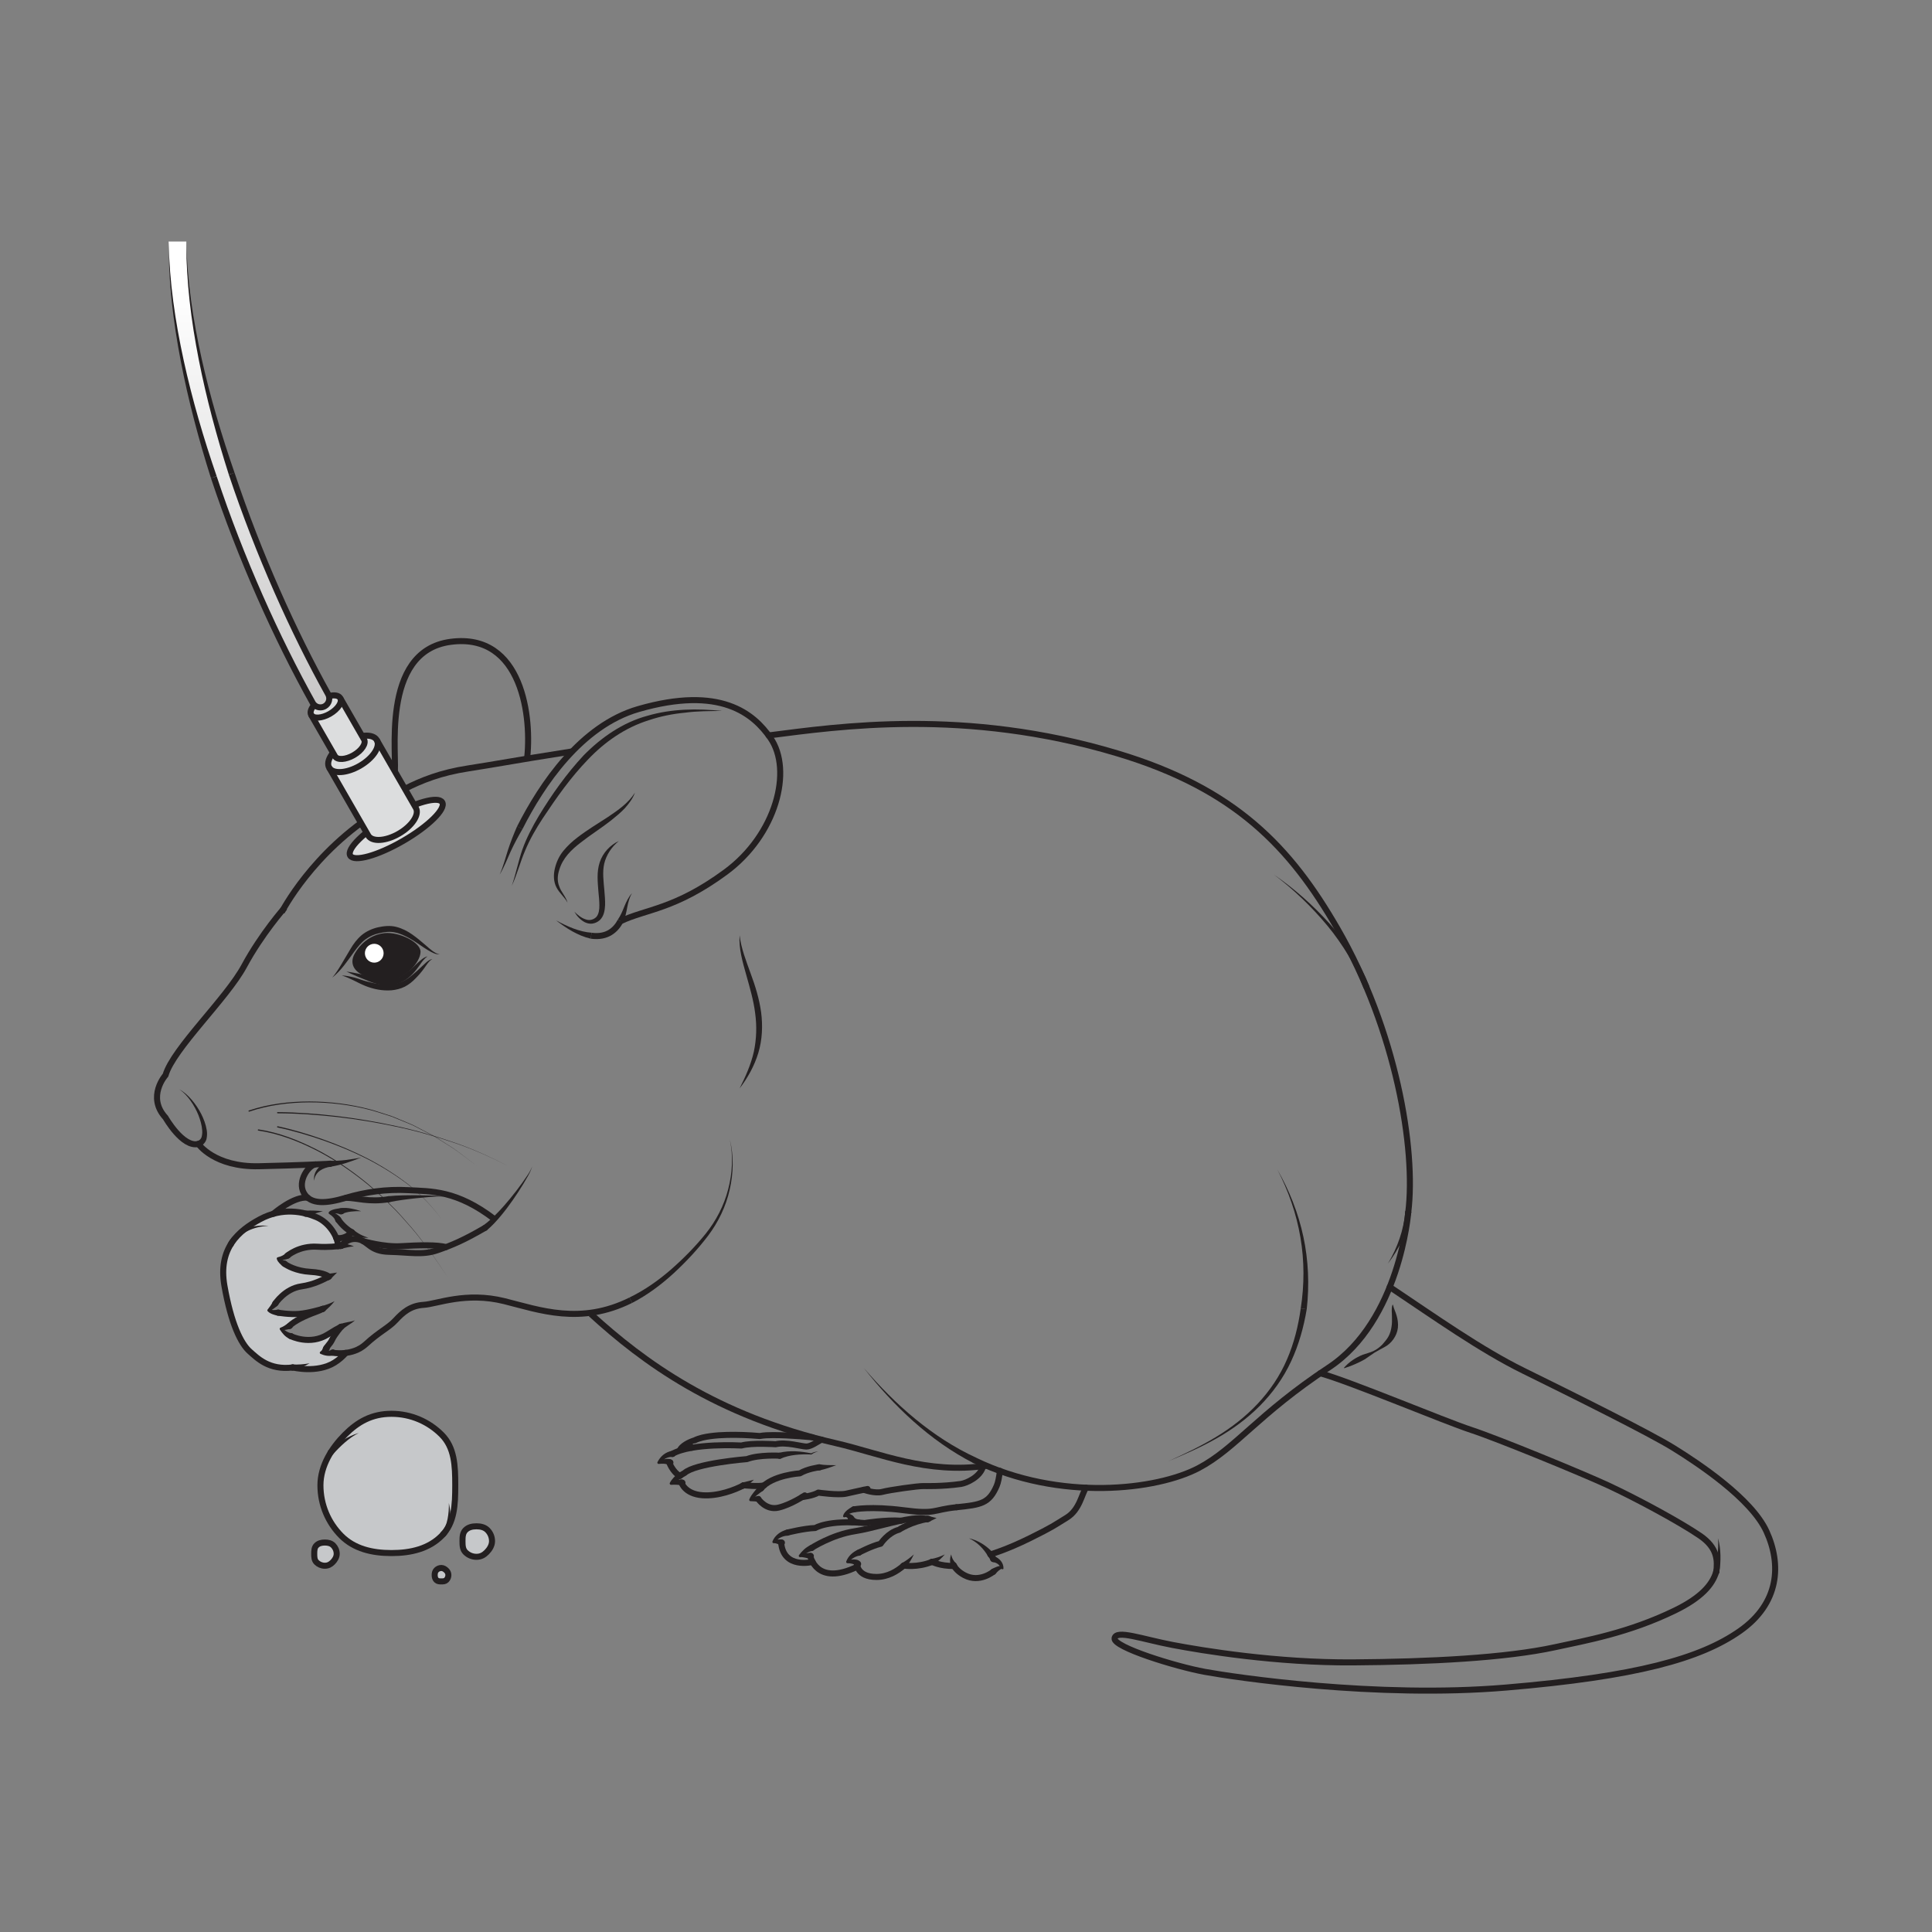 <?xml version="1.0" encoding="UTF-8" standalone="no"?>
<!DOCTYPE svg PUBLIC "-//W3C//DTD SVG 1.1//EN" "http://www.w3.org/Graphics/SVG/1.1/DTD/svg11.dtd">
<svg width="100%" height="100%" viewBox="0 0 1000 1000" version="1.1" xmlns="http://www.w3.org/2000/svg" xmlns:xlink="http://www.w3.org/1999/xlink" xml:space="preserve" xmlns:serif="http://www.serif.com/" style="fill-rule:evenodd;clip-rule:evenodd;stroke-miterlimit:10;">
    <rect x="0" y="0" width="1000" height="1000" fill="#808080" stroke="none"/>
    <g transform="matrix(1,0,0,1,-6075,-2250)">
        <g id="Page-18" serif:id="Page 18" transform="matrix(4.167,0,0,4.167,6075,2250)">
            <rect x="0" y="0" width="240" height="240" style="fill:none;"/>
            <g id="Optic-fiber-from-skull--obese" serif:id="Optic fiber from skull, obese">
                <g transform="matrix(1,0,0,1,29.66,167.46)">
                    <path d="M0,-14.13C0.77,-14.909 1.7,-15.51 2.64,-16.01C3.2,-16.31 3.75,-16.529 4.29,-16.68C6.45,-17.29 8.39,-16.8 9.67,-16.26C10.82,-15.77 11.7,-14.699 12.09,-13.72C12.25,-13.34 12.33,-12.97 12.33,-12.659C11.73,-12.6 10.9,-12.529 9.75,-12.6C7.46,-12.75 6.03,-11.48 6.03,-11.48C5.55,-11.14 4.87,-11.14 4.87,-11.14C5.02,-10.79 5.64,-10.5 5.64,-10.5C5.98,-10.26 7.1,-9.569 8.89,-9.48C10.69,-9.38 11.19,-8.89 11.19,-8.89C10.55,-8.55 9.37,-7.9 7.77,-7.67C5.72,-7.38 4.53,-5.529 4.53,-5.529C4.19,-5.09 3.71,-4.699 3.71,-4.699C4.05,-4.4 4.87,-4.409 4.87,-4.409C4.87,-4.409 6.27,-4.159 7.49,-4.26C8.62,-4.34 10.23,-4.819 10.43,-4.87C10.17,-4.739 9.88,-4.609 9.57,-4.5C8.21,-4.01 6.9,-3.38 6.27,-2.739C6.27,-2.739 5.55,-2.4 5.24,-2.4C5.24,-2.4 5.81,-1.67 6.44,-1.5C6.44,-1.5 8.84,-0.29 11.08,-1.71C11.76,-2.15 12.29,-2.449 12.71,-2.65C12.62,-2.54 11.88,-1.67 11.61,-1.08C11.32,-0.449 10.83,-0.12 10.78,0.17C10.78,0.17 10.5,0.511 10.21,0.56C10.21,0.56 10.93,0.801 11.61,0.56C11.61,0.56 12.34,0.71 13.29,0.6C12.95,0.99 12.5,1.41 11.9,1.79C9.72,3.16 6.71,2.4 6.71,2.4C3.75,2.77 2.3,1.23 1.37,0.431C0.26,-0.55 -0.95,-3.04 -1.78,-7.72C-2.31,-10.739 -1.42,-12.73 0,-14.13" style="fill:rgb(198,200,202);fill-rule:nonzero;"/>
                </g>
                <g transform="matrix(1,0,0,1,41.39,194.131)">
                    <path d="M0,-2.171C0.27,-1.9 0.43,-1.53 0.43,-1.12C0.43,-0.711 0.19,-0.341 -0.07,-0.07C-0.34,0.189 -0.63,0.359 -1.04,0.359C-1.45,0.359 -1.81,0.189 -2.08,-0.07C-2.35,-0.341 -2.36,-0.711 -2.36,-1.12C-2.36,-1.53 -2.35,-1.9 -2.08,-2.171C-1.81,-2.441 -1.45,-2.53 -1.04,-2.53C-0.63,-2.53 -0.26,-2.441 0,-2.171" style="fill:rgb(198,200,202);fill-rule:nonzero;"/>
                </g>
                <g transform="matrix(1,0,0,1,54.82,196.43)">
                    <path d="M0,-1.66C0.24,-1.66 0.46,-1.52 0.62,-1.36C0.78,-1.2 0.87,-1.03 0.87,-0.79C0.87,-0.54 0.78,-0.32 0.62,-0.16C0.46,-0.011 0.24,0 0,0C-0.24,0 -0.46,-0.011 -0.61,-0.16C-0.77,-0.32 -0.83,-0.54 -0.83,-0.79C-0.83,-1.03 -0.77,-1.25 -0.61,-1.41C-0.46,-1.56 -0.24,-1.66 0,-1.66" style="fill:rgb(198,200,202);fill-rule:nonzero;"/>
                </g>
                <g transform="matrix(1,0,0,1,60.55,192.909)">
                    <path d="M0,-2.848C0.35,-2.498 0.57,-2.008 0.57,-1.468C0.57,-0.938 0.25,-0.449 -0.1,-0.098C-0.45,0.252 -0.83,0.471 -1.37,0.471C-1.9,0.471 -2.38,0.252 -2.73,-0.098C-3.08,-0.449 -3.1,-0.938 -3.1,-1.468C-3.1,-2.008 -3.08,-2.498 -2.73,-2.848C-2.38,-3.199 -1.9,-3.319 -1.37,-3.319C-0.83,-3.319 -0.35,-3.199 0,-2.848" style="fill:rgb(198,200,202);fill-rule:nonzero;"/>
                </g>
                <g transform="matrix(1,0,0,1,56.55,184.04)">
                    <path d="M0,0.45C0,2.65 -0.07,4.66 -1.23,6.21C-1.3,6.32 -1.38,6.41 -1.47,6.49C-1.53,6.57 -1.6,6.65 -1.68,6.73C-3.28,8.34 -5.49,8.87 -7.92,8.87C-10.36,8.87 -12.57,8.34 -14.16,6.73C-15.76,5.12 -16.75,2.9 -16.75,0.45C-16.75,-1.029 -16.23,-2.42 -15.46,-3.64C-15.46,-3.64 -15.45,-3.65 -15.44,-3.66C-14.95,-4.47 -14.34,-5.19 -13.71,-5.82C-12.12,-7.43 -10.36,-8.42 -7.92,-8.42C-5.49,-8.42 -3.28,-7.43 -1.68,-5.82C-0.09,-4.22 0,-2 0,0.45" style="fill:rgb(198,200,202);fill-rule:nonzero;"/>
                </g>
                <g transform="matrix(0.337,0.942,0.942,-0.337,72.95,84.841)">
                    <path d="M14.097,-13.946C9.987,-9.611 4.711,-2.528 5.182,4.904C5.85,15.468 10.521,18.158 14.097,19.114C18.796,20.37 25.645,15.757 27.886,8.259C30.128,0.76 28.88,-2.571 29.232,-6.08" style="fill:none;fill-rule:nonzero;stroke:rgb(35,31,32);stroke-width:0.75px;"/>
                </g>
                <g transform="matrix(1,0,0,1,62.062,102.641)">
                    <path d="M0,6.003C0.439,5.033 0.691,4.012 1.018,2.993C1.345,1.976 1.744,0.98 2.168,0L2.837,0.339C2.309,1.249 1.805,2.172 1.367,3.129C0.932,4.084 0.55,5.094 0,6.003" style="fill:rgb(35,31,32);fill-rule:nonzero;"/>
                </g>
                <g transform="matrix(1,0,0,1,63.573,88)">
                    <path d="M0,22.026C0.503,20.558 0.795,19.043 1.3,17.556C1.827,16.08 2.559,14.687 3.353,13.348C4.971,10.688 6.771,8.136 8.914,5.835C11.104,3.602 13.799,1.727 16.857,0.907C19.889,0.016 23.068,0 26.141,0.308C24.59,0.329 23.042,0.318 21.515,0.525C19.984,0.67 18.471,0.971 17.028,1.459C14.107,2.365 11.548,4.144 9.452,6.355C7.325,8.547 5.542,11.089 3.841,13.651C2.998,14.937 2.227,16.269 1.642,17.687C1.034,19.093 0.661,20.62 0,22.026" style="fill:rgb(35,31,32);fill-rule:nonzero;"/>
                </g>
                <g transform="matrix(-0.895,0.446,0.446,0.895,74.086,117.21)">
                    <path d="M-3.917,-1.173C-2.922,-0.473 -1.529,-0.023 0.15,-1.173" style="fill:none;fill-rule:nonzero;stroke:rgb(35,31,32);stroke-width:0.75px;"/>
                </g>
                <g transform="matrix(1,0,0,1,73.377,114.321)">
                    <path d="M0,2.277C-1.674,1.886 -3.038,0.962 -4.313,0C-2.914,0.756 -1.405,1.433 0.104,1.535L0,2.277Z" style="fill:rgb(35,31,32);fill-rule:nonzero;"/>
                </g>
                <g transform="matrix(1,0,0,1,78.522,114.593)">
                    <path d="M0,-3.64C-0.198,-3.394 -0.295,-3.09 -0.392,-2.796C-0.484,-2.498 -0.554,-2.195 -0.612,-1.889C-0.723,-1.273 -0.856,-0.623 -1.123,0L-1.783,-0.357C-1.447,-0.843 -1.204,-1.404 -0.971,-1.996C-0.85,-2.293 -0.718,-2.587 -0.564,-2.869C-0.408,-3.146 -0.246,-3.435 0,-3.64" style="fill:rgb(35,31,32);fill-rule:nonzero;"/>
                </g>
                <g transform="matrix(1,0,0,1,70.499,98.463)">
                    <path d="M0,13.667C-0.352,12.983 -0.98,12.517 -1.365,11.791C-1.756,11.067 -1.765,10.17 -1.572,9.395C-1.389,8.622 -1.042,7.855 -0.522,7.225C-0.012,6.601 0.577,6.061 1.193,5.586C2.432,4.633 3.744,3.843 5.02,3.016C6.27,2.17 7.542,1.31 8.363,0C8.11,0.734 7.616,1.363 7.102,1.945C6.563,2.513 5.957,2.999 5.354,3.485C4.138,4.437 2.833,5.248 1.654,6.178C0.453,7.096 -0.587,8.118 -1.02,9.55C-1.251,10.232 -1.309,10.969 -1.032,11.641C-0.808,12.332 -0.203,12.906 0,13.667" style="fill:rgb(35,31,32);fill-rule:nonzero;"/>
                </g>
                <g transform="matrix(1,0,0,1,76.874,114.77)">
                    <path d="M0,-10.306C-0.92,-9.569 -1.562,-8.565 -1.82,-7.501C-2.061,-6.442 -1.902,-5.28 -1.8,-4.122C-1.753,-3.537 -1.696,-2.945 -1.714,-2.327C-1.75,-1.729 -1.832,-1.008 -2.36,-0.487C-2.631,-0.245 -2.948,-0.095 -3.293,-0.045C-3.641,0 -3.984,-0.087 -4.267,-0.232C-4.826,-0.545 -5.237,-1.005 -5.525,-1.523C-5.109,-1.111 -4.646,-0.729 -4.125,-0.571C-3.615,-0.375 -3.094,-0.556 -2.779,-0.895C-2.493,-1.248 -2.414,-1.787 -2.424,-2.339C-2.428,-2.895 -2.487,-3.471 -2.546,-4.053C-2.629,-5.215 -2.781,-6.447 -2.38,-7.664C-1.983,-8.856 -1.077,-9.817 0,-10.306" style="fill:rgb(35,31,32);fill-rule:nonzero;"/>
                </g>
                <g transform="matrix(0.694,-0.72,-0.72,-0.694,41.392,115.737)">
                    <path d="M-2.676,6.3C-2.676,6.3 5.394,8.754 14.83,6.3" style="fill:none;fill-rule:nonzero;stroke:rgb(35,31,32);stroke-width:0.75px;"/>
                </g>
                <g transform="matrix(1,0,0,1,46.959,99.772)">
                    <path d="M0,0.597L3.009,-0.64L0.391,1.237L0,0.597Z" style="fill:rgb(35,31,32);fill-rule:nonzero;"/>
                </g>
                <g transform="matrix(1,0,0,1,48.728,78.552)">
                    <path d="M0,20.58C0.21,19.328 0.079,18.343 0.27,17.631C0.722,15.939 -1.671,2.343 7.254,1.171C16.18,0 17.401,10.642 16.711,15.953" style="fill:none;fill-rule:nonzero;stroke:rgb(35,31,32);stroke-width:0.75px;"/>
                </g>
                <g transform="matrix(-0.815,-0.58,-0.58,0.815,11.123,134.835)">
                    <path d="M-6.941,-32.054C-6.941,-32.054 -6.473,-27.775 -7.041,-23.21C-7.609,-18.645 -5.809,-9.784 -6.941,-6.518C-6.941,-6.518 -6.559,-2.954 -9.994,-2.224C-9.994,-2.224 -13.911,-0.398 -15.21,-1.92" style="fill:none;fill-rule:nonzero;stroke:rgb(35,31,32);stroke-width:0.75px;"/>
                </g>
                <g transform="matrix(1,0,0,1,24.54,136.029)">
                    <path d="M0,5.692C0.21,5.632 0.371,5.509 0.482,5.267C0.56,5.006 0.606,4.703 0.576,4.384C0.535,3.748 0.348,3.098 0.104,2.477C-0.146,1.856 -0.474,1.262 -0.861,0.711C-1.253,0.164 -1.709,-0.354 -2.286,-0.727C-1.677,-0.409 -1.164,0.074 -0.714,0.595C-0.266,1.122 0.125,1.7 0.445,2.321C0.757,2.945 1.02,3.603 1.135,4.325C1.2,4.683 1.195,5.07 1.106,5.471C0.988,5.883 0.641,6.279 0.183,6.419L0,5.692Z" style="fill:rgb(35,31,32);fill-rule:nonzero;"/>
                </g>
                <g transform="matrix(1,0,0,1,24.631,144.992)">
                    <path d="M0,-2.908C0,-2.908 1.989,0 7.551,-0.13C13.113,-0.261 14.73,-0.371 16.347,-0.435" style="fill:none;fill-rule:nonzero;stroke:rgb(35,31,32);stroke-width:0.75px;stroke-linecap:round;stroke-linejoin:round;"/>
                </g>
                <g transform="matrix(1,0,0,1,40.963,144.558)">
                    <path d="M0,-0.376C1.265,-0.323 2.6,-0.527 3.896,-0.78C2.659,-0.288 1.41,0.167 0.03,0.373C-0.176,0.404 -0.368,0.263 -0.399,0.056C-0.43,-0.149 -0.288,-0.342 -0.082,-0.373C-0.058,-0.376 -0.035,-0.378 -0.012,-0.377L0,-0.376Z" style="fill:rgb(35,31,32);fill-rule:nonzero;"/>
                </g>
                <g transform="matrix(1,0,0,1,36.103,166.008)">
                    <path d="M0,-0.049C0,-0.049 2.401,1.163 4.632,-0.26C5.328,-0.704 5.858,-1.001 6.277,-1.212" style="fill:none;fill-rule:nonzero;stroke:rgb(35,31,32);stroke-width:0.75px;stroke-linecap:round;stroke-linejoin:round;"/>
                </g>
                <g transform="matrix(1,0,0,1,40.108,164.715)">
                    <path d="M0,-2.14C-0.266,-2.003 -0.561,-1.87 -0.876,-1.757C-2.234,-1.269 -3.544,-0.635 -4.175,0" style="fill:none;fill-rule:nonzero;stroke:rgb(35,31,32);stroke-width:0.75px;stroke-linecap:round;stroke-linejoin:round;"/>
                </g>
                <g transform="matrix(1,0,0,1,42.211,164.802)">
                    <path d="M0,-0.341C0.316,-0.431 0.637,-0.507 0.954,-0.569C1.272,-0.633 1.578,-0.671 1.872,-0.801C1.65,-0.567 1.356,-0.397 1.096,-0.222C0.833,-0.047 0.582,0.136 0.338,0.329C0.172,0.46 -0.068,0.431 -0.2,0.265C-0.331,0.1 -0.303,-0.141 -0.137,-0.272C-0.097,-0.304 -0.046,-0.327 0,-0.341" style="fill:rgb(35,31,32);fill-rule:nonzero;"/>
                </g>
                <g transform="matrix(1,0,0,1,41.56,163.044)">
                    <path d="M0,-1.42C-0.368,-0.952 -0.801,-0.525 -1.281,-0.136C-1.444,0 -1.686,-0.023 -1.822,-0.186C-1.957,-0.349 -1.934,-0.591 -1.771,-0.727C-1.728,-0.763 -1.674,-0.788 -1.624,-0.803C-1.076,-0.946 -0.525,-1.147 0,-1.42" style="fill:rgb(35,31,32);fill-rule:nonzero;"/>
                </g>
                <g transform="matrix(1,0,0,1,34.187,158.57)">
                    <path d="M0,3.359C0,3.359 1.196,1.509 3.242,1.216C4.842,0.988 6.021,0.34 6.668,0" style="fill:none;fill-rule:nonzero;stroke:rgb(35,31,32);stroke-width:0.75px;stroke-linecap:round;stroke-linejoin:round;"/>
                </g>
                <g transform="matrix(1,0,0,1,40.108,163.3)">
                    <path d="M0,-0.725C0,-0.725 -1.75,-0.196 -2.962,-0.098C-4.175,0 -5.582,-0.249 -5.582,-0.249" style="fill:none;fill-rule:nonzero;stroke:rgb(35,31,32);stroke-width:0.75px;stroke-linecap:round;stroke-linejoin:round;"/>
                </g>
                <g transform="matrix(1,0,0,1,40.68,158.9)">
                    <path d="M0,-0.663L1.19,-0.832L0.35,0.001L0.336,0.015C0.18,0.169 -0.072,0.168 -0.227,0.012C-0.382,-0.144 -0.381,-0.396 -0.225,-0.552C-0.161,-0.614 -0.082,-0.651 0,-0.663" style="fill:rgb(35,31,32);fill-rule:nonzero;"/>
                </g>
                <g transform="matrix(1,0,0,1,35.69,154.712)">
                    <path d="M0,1.269C0,1.269 1.431,0 3.723,0.147C5.141,0.237 6.071,0.095 6.689,0.045" style="fill:none;fill-rule:nonzero;stroke:rgb(35,31,32);stroke-width:0.75px;stroke-linecap:round;stroke-linejoin:round;"/>
                </g>
                <g transform="matrix(1,0,0,1,40.855,156.956)">
                    <path d="M0,1.613C0,1.613 -0.508,1.122 -2.302,1.025C-4.097,0.927 -5.213,0.244 -5.552,0" style="fill:none;fill-rule:nonzero;stroke:rgb(35,31,32);stroke-width:0.75px;stroke-linecap:round;stroke-linejoin:round;"/>
                </g>
                <g transform="matrix(1,0,0,1,42.35,155.188)">
                    <path d="M0,-0.805C0.296,-0.763 0.559,-0.701 0.831,-0.631C1.095,-0.553 1.378,-0.498 1.611,-0.341C1.347,-0.376 1.082,-0.303 0.82,-0.256C0.562,-0.201 0.293,-0.137 0.06,-0.058C-0.142,0.01 -0.362,-0.098 -0.43,-0.3C-0.499,-0.502 -0.39,-0.721 -0.188,-0.79C-0.129,-0.81 -0.069,-0.815 -0.011,-0.807L0,-0.805Z" style="fill:rgb(35,31,32);fill-rule:nonzero;"/>
                </g>
                <g transform="matrix(1,0,0,1,42.38,167.628)">
                    <path d="M0,-2.832C0,-2.832 -0.82,-1.88 -1.111,-1.25C-1.402,-0.62 -1.887,-0.293 -1.936,0" style="fill:none;fill-rule:nonzero;stroke:rgb(35,31,32);stroke-width:0.75px;stroke-linecap:round;stroke-linejoin:round;"/>
                </g>
                <g transform="matrix(1,0,0,1,36.093,165.572)">
                    <path d="M0,-0.518C-0.195,-0.467 -0.38,-0.428 -0.575,-0.395C-0.773,-0.367 -0.958,-0.331 -1.197,-0.355L-1.198,-0.355L-1.072,-0.615C-0.718,-0.3 -0.262,-0.005 0.11,0.026C0.32,0.044 0.476,0.227 0.458,0.438C0.441,0.648 0.257,0.803 0.047,0.786C0.003,0.783 -0.039,0.772 -0.076,0.754L-0.091,0.749C-0.702,0.474 -1.022,0.034 -1.324,-0.416C-1.375,-0.491 -1.354,-0.591 -1.28,-0.642L-1.244,-0.66L-1.198,-0.676C-0.924,-0.773 -0.594,-0.997 -0.32,-1.197C-0.15,-1.321 0.089,-1.284 0.213,-1.113C0.337,-0.943 0.3,-0.704 0.13,-0.58C0.09,-0.55 0.044,-0.53 0,-0.518" style="fill:rgb(35,31,32);fill-rule:nonzero;"/>
                </g>
                <g transform="matrix(1,0,0,1,34.527,161.44)">
                    <path d="M0,1.986C-0.237,1.946 -0.44,1.89 -0.656,1.811C-0.866,1.73 -1.083,1.632 -1.263,1.443L-1.265,1.441C-1.33,1.386 -1.339,1.29 -1.286,1.224L-1.262,1.195C-1.022,0.9 -0.795,0.577 -0.637,0.259C-0.543,0.07 -0.313,-0.007 -0.125,0.087C0.064,0.181 0.142,0.411 0.048,0.599C0.026,0.642 -0.002,0.68 -0.036,0.711L-0.044,0.718C-0.368,1.013 -0.703,1.236 -1.059,1.444L-1.055,1.198L-1.053,1.199C-0.771,1.325 -0.344,1.296 -0.002,1.236C0.205,1.2 0.402,1.339 0.438,1.546C0.474,1.753 0.335,1.95 0.128,1.986C0.085,1.993 0.041,1.993 0,1.986" style="fill:rgb(35,31,32);fill-rule:nonzero;"/>
                </g>
                <g transform="matrix(1,0,0,1,35.144,155.614)">
                    <path d="M0,1.682C-0.167,1.56 -0.299,1.44 -0.434,1.296C-0.563,1.154 -0.694,0.995 -0.759,0.774L-0.76,0.771C-0.791,0.686 -0.747,0.591 -0.661,0.56L-0.642,0.554L-0.612,0.547C-0.247,0.465 0.129,0.29 0.331,0.06C0.472,-0.1 0.715,-0.116 0.875,0.025C1.035,0.165 1.05,0.409 0.91,0.568C0.875,0.608 0.835,0.638 0.791,0.66L0.763,0.673C0.287,0.905 -0.167,0.919 -0.612,0.869L-0.464,0.645L-0.463,0.647C-0.298,0.82 0.041,0.941 0.318,1.002C0.525,1.048 0.656,1.253 0.61,1.461C0.564,1.668 0.359,1.798 0.152,1.753C0.099,1.742 0.051,1.719 0.01,1.689L0,1.682Z" style="fill:rgb(35,31,32);fill-rule:nonzero;"/>
                </g>
                <g transform="matrix(1,0,0,1,40.732,167.665)">
                    <path d="M0,0.203C-0.134,0.302 -0.25,0.359 -0.388,0.418C-0.523,0.472 -0.672,0.516 -0.836,0.511L-0.838,0.511L-0.813,0.2C-0.382,0.255 0.09,0.191 0.41,0C0.591,-0.109 0.826,-0.05 0.934,0.132C1.042,0.312 0.983,0.547 0.802,0.655C0.765,0.678 0.725,0.693 0.685,0.701L0.664,0.706C0.083,0.826 -0.441,0.715 -0.916,0.505C-0.996,0.47 -1.032,0.377 -0.997,0.297C-0.985,0.27 -0.967,0.249 -0.945,0.233L-0.891,0.194C-0.821,0.144 -0.76,0.07 -0.705,-0.014C-0.654,-0.096 -0.597,-0.199 -0.575,-0.278C-0.515,-0.495 -0.291,-0.623 -0.073,-0.564C0.144,-0.503 0.271,-0.278 0.211,-0.062C0.187,0.03 0.131,0.106 0.06,0.159L0,0.203Z" style="fill:rgb(35,31,32);fill-rule:nonzero;"/>
                </g>
                <g transform="matrix(1,0,0,1,106.66,188.662)">
                    <path d="M0,4.204C0,4.204 1.606,3.359 2.726,3.093C2.726,3.093 3.625,1.715 4.995,1.359C4.995,1.359 6.53,0.334 8.671,0" style="fill:none;fill-rule:nonzero;stroke:rgb(35,31,32);stroke-width:0.75px;stroke-linecap:round;stroke-linejoin:round;"/>
                </g>
                <g transform="matrix(1,0,0,1,112.25,195.575)">
                    <path d="M0,-1.115C-0.818,-0.399 -1.975,0.305 -3.378,0.305C-5.897,0.305 -5.809,-1.42 -5.809,-1.42" style="fill:none;fill-rule:nonzero;stroke:rgb(35,31,32);stroke-width:0.75px;stroke-linecap:round;stroke-linejoin:round;"/>
                </g>
                <g transform="matrix(1,0,0,1,115.273,189.127)">
                    <path d="M0,-0.835L1.066,-0.563L0.116,-0.094L0.079,-0.076C-0.122,0.023 -0.366,-0.06 -0.465,-0.262C-0.565,-0.463 -0.482,-0.707 -0.28,-0.807C-0.19,-0.851 -0.09,-0.858 0,-0.835" style="fill:rgb(35,31,32);fill-rule:nonzero;"/>
                </g>
                <g transform="matrix(1,0,0,1,113.511,194.944)">
                    <path d="M0,-1.865C-0.272,-1.289 -0.604,-0.727 -1.015,-0.202L-1.019,-0.196C-1.149,-0.03 -1.39,0 -1.557,-0.13C-1.724,-0.261 -1.753,-0.501 -1.624,-0.668C-1.591,-0.709 -1.551,-0.742 -1.509,-0.766C-0.979,-1.064 -0.473,-1.437 0,-1.865" style="fill:rgb(35,31,32);fill-rule:nonzero;"/>
                </g>
                <g transform="matrix(0.992,-0.129,-0.129,-0.992,112.275,194.688)">
                    <path d="M0.004,0.229C0.004,0.229 1.636,-0.282 3.57,0.229" style="fill:none;fill-rule:nonzero;stroke:rgb(35,31,32);stroke-width:0.75px;stroke-linecap:round;stroke-linejoin:round;"/>
                </g>
                <g transform="matrix(1,0,0,1,115.644,193.893)">
                    <path d="M0,-0.241C0.578,-0.343 1.158,-0.532 1.712,-0.814C1.314,-0.337 0.832,0.094 0.284,0.452L0.276,0.457C0.099,0.573 -0.139,0.524 -0.255,0.347C-0.371,0.169 -0.321,-0.068 -0.144,-0.184C-0.1,-0.214 -0.049,-0.233 0,-0.241" style="fill:rgb(35,31,32);fill-rule:nonzero;"/>
                </g>
                <g transform="matrix(-0.55,-0.835,-0.835,0.55,123.356,193.05)">
                    <path d="M-0.539,0.291C-0.539,0.291 -0.268,0.265 0.156,0.291" style="fill:none;fill-rule:nonzero;stroke:rgb(35,31,32);stroke-width:0.75px;stroke-linecap:round;stroke-linejoin:round;"/>
                </g>
                <g transform="matrix(1,0,0,1,118.434,196.68)">
                    <path d="M0,-2.287C0.232,-1.864 0.64,-1.405 1.353,-1.022C3.253,0 4.976,-1.471 4.976,-1.471" style="fill:none;fill-rule:nonzero;stroke:rgb(35,31,32);stroke-width:0.75px;stroke-linecap:round;stroke-linejoin:round;"/>
                </g>
                <g transform="matrix(1,0,0,1,118.151,194.93)">
                    <path d="M0,-1.851C0.075,-1.386 0.32,-0.997 0.611,-0.717C0.768,-0.568 0.773,-0.319 0.624,-0.163C0.474,-0.005 0.225,0 0.068,-0.151C0.015,-0.202 -0.021,-0.264 -0.039,-0.33L-0.046,-0.358C-0.185,-0.875 -0.176,-1.409 0,-1.851" style="fill:rgb(35,31,32);fill-rule:nonzero;"/>
                </g>
                <g transform="matrix(1,0,0,1,122.727,191.307)">
                    <path d="M0,1.997C-0.539,1.074 -1.33,0.248 -2.366,-0.228C-1.249,0.007 -0.211,0.673 0.6,1.547C0.744,1.698 0.737,1.937 0.586,2.081C0.435,2.225 0.196,2.218 0.052,2.066C0.033,2.047 0.014,2.019 0,1.997" style="fill:rgb(35,31,32);fill-rule:nonzero;"/>
                </g>
                <g transform="matrix(1,0,0,1,100.784,188.547)">
                    <path d="M0,3.741C0,3.741 2.519,2.096 5.392,1.652C7.518,1.323 10.371,0.385 12.498,0.1C13.245,0 13.902,0.023 14.407,0.138" style="fill:none;fill-rule:nonzero;stroke:rgb(35,31,32);stroke-width:0.75px;stroke-linecap:round;stroke-linejoin:round;"/>
                </g>
                <g transform="matrix(-0.975,-0.224,-0.224,0.975,100.596,195.088)">
                    <path d="M-5.633,-1.788C-1.193,1.787 0.355,-1.788 0.355,-1.788" style="fill:none;fill-rule:nonzero;stroke:rgb(35,31,32);stroke-width:0.75px;stroke-linecap:round;stroke-linejoin:round;"/>
                </g>
                <g transform="matrix(1,0,0,1,97.778,188.76)">
                    <path d="M0,1.617C0,1.617 2.077,1.084 3.491,1.039C3.491,1.039 5.032,0.023 9.628,0.422C9.628,0.422 12.21,0 14.138,0.13" style="fill:none;fill-rule:nonzero;stroke:rgb(35,31,32);stroke-width:0.75px;stroke-linecap:round;stroke-linejoin:round;"/>
                </g>
                <g transform="matrix(-0.85,-0.526,-0.526,0.85,97.71,191.615)">
                    <path d="M-4.008,0.34C-4.008,0.34 -1.404,3.06 0.592,0.34" style="fill:none;fill-rule:nonzero;stroke:rgb(35,31,32);stroke-width:0.75px;stroke-linecap:round;stroke-linejoin:round;"/>
                </g>
                <g transform="matrix(1,0,0,1,106.209,192.692)">
                    <path d="M0,1.759C-0.095,1.579 -0.551,1.475 -0.913,1.482L-0.914,1.482L-0.929,1.483C-1.021,1.487 -1.1,1.413 -1.104,1.321C-1.104,1.297 -1.1,1.275 -1.092,1.254C-0.972,0.941 -0.779,0.644 -0.531,0.404C-0.408,0.281 -0.273,0.171 -0.129,0.072C0.021,-0.026 0.156,-0.109 0.352,-0.187L0.362,-0.192C0.556,-0.27 0.776,-0.176 0.854,0.019C0.933,0.212 0.839,0.433 0.645,0.511C0.614,0.524 0.581,0.531 0.55,0.535C0.449,0.548 0.299,0.591 0.176,0.639C0.047,0.688 -0.078,0.749 -0.196,0.822C-0.436,0.963 -0.642,1.159 -0.805,1.397L-0.983,1.169L-0.982,1.168C-0.769,1.091 -0.561,1.036 -0.324,1.015C-0.093,0.997 0.176,1.001 0.462,1.168L0.557,1.223C0.749,1.334 0.813,1.58 0.702,1.772C0.59,1.964 0.345,2.029 0.153,1.917C0.086,1.878 0.034,1.821 0,1.759" style="fill:rgb(35,31,32);fill-rule:nonzero;"/>
                </g>
                <g transform="matrix(1,0,0,1,123.171,193.995)">
                    <path d="M0,0.925C0.208,0.804 0.404,0.708 0.629,0.623C0.74,0.581 0.857,0.544 0.999,0.528C1.07,0.522 1.149,0.511 1.254,0.551C1.359,0.581 1.444,0.693 1.464,0.782L1.465,0.785L1.152,0.836C1.104,0.622 0.951,0.404 0.772,0.273C0.584,0.14 0.365,0.06 0.127,0.024C-0.08,-0.009 -0.222,-0.202 -0.19,-0.409C-0.158,-0.616 0.035,-0.758 0.242,-0.726C0.274,-0.721 0.305,-0.713 0.333,-0.7L0.351,-0.692C0.651,-0.562 0.94,-0.366 1.154,-0.102C1.364,0.171 1.489,0.484 1.474,0.835C1.471,0.888 1.427,0.928 1.375,0.926L1.362,0.924L1.16,0.886C1.133,0.889 1.178,0.923 1.096,0.945C1.034,0.978 0.959,1.03 0.887,1.092C0.745,1.211 0.598,1.362 0.478,1.503C0.342,1.663 0.102,1.683 -0.059,1.547C-0.22,1.411 -0.24,1.171 -0.104,1.01C-0.075,0.977 -0.037,0.946 0,0.925" style="fill:rgb(35,31,32);fill-rule:nonzero;"/>
                </g>
                <g transform="matrix(1,0,0,1,100.598,191.86)">
                    <path d="M0,1.778C-0.189,1.716 -0.398,1.661 -0.598,1.618C-0.794,1.577 -1.012,1.541 -1.17,1.556L-1.171,1.556L-1.211,1.559C-1.3,1.564 -1.376,1.496 -1.381,1.407C-1.383,1.367 -1.371,1.331 -1.349,1.301C-0.983,0.808 -0.549,0.369 0.066,0.073L0.072,0.071C0.26,-0.02 0.486,0.059 0.577,0.248C0.668,0.436 0.588,0.663 0.4,0.754C0.37,0.767 0.336,0.778 0.305,0.784C-0.175,0.874 -0.687,1.163 -1.107,1.511L-1.285,1.257L-1.283,1.256C-1.032,1.137 -0.809,1.117 -0.579,1.083C-0.35,1.055 -0.129,1.04 0.106,1.036C0.317,1.029 0.492,1.195 0.498,1.405C0.504,1.615 0.338,1.791 0.128,1.797C0.085,1.798 0.039,1.79 0,1.778" style="fill:rgb(35,31,32);fill-rule:nonzero;"/>
                </g>
                <g transform="matrix(1,0,0,1,96.907,190.035)">
                    <path d="M0,1.913C-0.217,1.774 -0.514,1.642 -0.75,1.647L-0.751,1.647L-0.801,1.65C-0.888,1.654 -0.962,1.586 -0.966,1.499C-0.967,1.476 -0.963,1.454 -0.956,1.434C-0.808,1.053 -0.563,0.754 -0.255,0.5C0.053,0.253 0.423,0.076 0.807,-0.027L0.814,-0.029C1.015,-0.084 1.222,0.035 1.276,0.236C1.331,0.437 1.212,0.644 1.011,0.699C0.986,0.705 0.959,0.709 0.935,0.711C0.626,0.73 0.322,0.804 0.042,0.945C-0.231,1.085 -0.497,1.309 -0.661,1.56L-0.865,1.348L-0.863,1.347C-0.684,1.246 -0.494,1.212 -0.313,1.193C-0.127,1.179 0.041,1.178 0.24,1.202L0.256,1.205C0.468,1.231 0.618,1.424 0.591,1.636C0.564,1.848 0.371,1.997 0.16,1.971C0.102,1.964 0.046,1.942 0,1.913" style="fill:rgb(35,31,32);fill-rule:nonzero;"/>
                </g>
                <g transform="matrix(0.982,0.188,0.188,-0.982,115.859,193.745)">
                    <path d="M-0.026,-0.261C-0.026,-0.261 0.977,-0.615 2.749,-0.261" style="fill:none;fill-rule:nonzero;stroke:rgb(35,31,32);stroke-width:0.75px;stroke-linecap:round;stroke-linejoin:round;"/>
                </g>
                <g transform="matrix(1,0,0,1,106.043,187.701)">
                    <path d="M0,-0.214C0,-0.214 2.116,-0.641 6.207,-0.108C10.297,0.427 9.723,-0.169 12.772,-0.481" style="fill:none;fill-rule:nonzero;stroke:rgb(35,31,32);stroke-width:0.75px;stroke-linecap:round;stroke-linejoin:round;"/>
                </g>
                <g transform="matrix(-0.865,-0.502,-0.502,0.865,105.895,188.359)">
                    <path d="M-1.047,0.282C-1.047,0.282 -0.267,0.608 0.076,0.281" style="fill:none;fill-rule:nonzero;stroke:rgb(35,31,32);stroke-width:0.75px;stroke-linecap:round;stroke-linejoin:round;"/>
                </g>
                <g transform="matrix(1,0,0,1,105.372,187.785)">
                    <path d="M0,0.98C0.008,0.959 -0.024,0.894 -0.044,0.856C-0.069,0.811 -0.097,0.773 -0.13,0.741C-0.193,0.674 -0.286,0.638 -0.412,0.651L-0.414,0.651C-0.474,0.703 -0.564,0.697 -0.617,0.637C-0.649,0.598 -0.659,0.548 -0.646,0.502L-0.632,0.458C-0.578,0.273 -0.501,0.177 -0.412,0.062C-0.323,-0.044 -0.225,-0.14 -0.12,-0.224C0.088,-0.395 0.314,-0.531 0.546,-0.651L0.552,-0.654C0.738,-0.75 0.967,-0.677 1.063,-0.492C1.16,-0.305 1.087,-0.077 0.901,0.02C0.867,0.038 0.83,0.05 0.794,0.057C0.576,0.096 0.36,0.15 0.162,0.231C0.062,0.271 -0.033,0.319 -0.119,0.376C-0.202,0.424 -0.291,0.512 -0.325,0.549L-0.543,0.357L-0.54,0.355C-0.387,0.249 -0.152,0.187 0.068,0.243C0.177,0.267 0.28,0.311 0.372,0.366C0.467,0.426 0.54,0.473 0.634,0.579L0.854,0.828C1.039,1.038 1.02,1.359 0.809,1.544C0.599,1.73 0.278,1.709 0.093,1.5C-0.037,1.353 -0.066,1.151 0,0.98" style="fill:rgb(35,31,32);fill-rule:nonzero;"/>
                </g>
                <g transform="matrix(0.614,0.789,0.789,-0.614,84.038,181.402)">
                    <path d="M-0.421,-0.861C-0.421,-0.861 0.817,-1.275 1.76,-0.861" style="fill:none;fill-rule:nonzero;stroke:rgb(35,31,32);stroke-width:0.75px;stroke-linecap:round;stroke-linejoin:round;"/>
                </g>
                <g transform="matrix(1,0,0,1,100.901,179.227)">
                    <path d="M0,-0.32C-1.083,-0.424 -2.176,-0.503 -3.263,-0.554C-3.807,-0.579 -4.351,-0.593 -4.89,-0.592C-5.426,-0.59 -5.975,-0.573 -6.456,-0.486L-6.461,-0.485C-6.497,-0.478 -6.535,-0.477 -6.569,-0.479C-7.904,-0.596 -9.264,-0.65 -10.605,-0.617C-11.276,-0.602 -11.945,-0.554 -12.6,-0.467C-13.25,-0.378 -13.91,-0.249 -14.451,0.016C-14.481,0.031 -14.516,0.041 -14.547,0.048C-15.273,0.155 -16.134,0.378 -16.55,0.976L-16.757,0.757L-16.027,0.351L-15.646,0.159C-15.5,0.1 -15.412,0.034 -15.15,-0.006C-14.986,-0.025 -14.837,0.08 -14.797,0.236L-14.786,0.279C-14.781,0.296 -14.767,0.338 -14.761,0.348C-14.761,0.348 -14.755,0.357 -14.772,0.333C-14.782,0.326 -14.857,0.215 -15.061,0.239C-14.856,0.202 -14.662,0.339 -14.626,0.543C-14.591,0.747 -14.728,0.942 -14.932,0.977C-15.187,1.008 -15.307,0.861 -15.347,0.816C-15.397,0.754 -15.416,0.714 -15.437,0.673C-15.474,0.593 -15.492,0.539 -15.513,0.46L-15.15,0.744C-15.161,0.727 -15.335,0.749 -15.448,0.771L-15.839,0.852L-16.631,1.053L-16.655,1.059C-16.74,1.08 -16.827,1.029 -16.849,0.943C-16.858,0.906 -16.854,0.867 -16.838,0.834C-16.65,0.395 -16.281,0.085 -15.908,-0.146C-15.525,-0.382 -15.134,-0.551 -14.692,-0.687L-14.788,-0.655C-14.097,-0.988 -13.396,-1.111 -12.703,-1.211C-12.008,-1.303 -11.315,-1.352 -10.625,-1.366C-9.242,-1.4 -7.874,-1.346 -6.496,-1.226L-6.608,-1.22C-6.008,-1.329 -5.454,-1.338 -4.894,-1.342C-4.336,-1.343 -3.782,-1.328 -3.229,-1.303C-2.124,-1.251 -1.027,-1.172 0.074,-1.066C0.281,-1.047 0.432,-0.864 0.412,-0.657C0.393,-0.451 0.209,-0.299 0.003,-0.319L0,-0.32Z" style="fill:rgb(35,31,32);fill-rule:nonzero;"/>
                </g>
                <g transform="matrix(1,0,0,1,84.647,185.864)">
                    <path d="M0,-1.716C0,-1.716 0.398,-0.288 2.629,-0.133C4.541,0 6.613,-0.782 7.725,-1.373" style="fill:none;fill-rule:nonzero;stroke:rgb(35,31,32);stroke-width:0.75px;stroke-linecap:round;stroke-linejoin:round;"/>
                </g>
                <g transform="matrix(1,0,0,1,92.195,184.608)">
                    <path d="M0,-0.448L1.452,-0.809L0.352,0.214C0.195,0.361 -0.05,0.352 -0.196,0.195C-0.343,0.038 -0.334,-0.208 -0.177,-0.353C-0.127,-0.399 -0.069,-0.43 -0.008,-0.446L0,-0.448Z" style="fill:rgb(35,31,32);fill-rule:nonzero;"/>
                </g>
                <g transform="matrix(1,0,0,1,96.866,183.164)">
                    <path d="M0,-2.345C0,-2.345 -2.563,-2.5 -4.088,-1.923C-4.088,-1.923 -10.518,-1.411 -11.844,-0.189C-11.844,-0.189 -12.104,-0.054 -12.427,0.155" style="fill:none;fill-rule:nonzero;stroke:rgb(35,31,32);stroke-width:0.75px;stroke-linecap:round;stroke-linejoin:round;"/>
                </g>
                <g transform="matrix(1,0,0,1,101.639,181.107)">
                    <path d="M0,-0.837C-0.29,-0.732 -0.594,-0.643 -0.821,-0.452C-0.832,-0.442 -0.845,-0.439 -0.858,-0.44L-0.873,-0.44C-2.167,-0.5 -3.528,-0.415 -4.648,0.065L-4.658,0.07C-4.85,0.152 -5.071,0.063 -5.153,-0.128C-5.235,-0.319 -5.146,-0.54 -4.955,-0.622C-4.937,-0.63 -4.917,-0.637 -4.898,-0.642C-3.503,-0.989 -2.154,-0.836 -0.851,-0.581L-0.902,-0.569C-0.618,-0.739 -0.299,-0.776 0,-0.837" style="fill:rgb(35,31,32);fill-rule:nonzero;"/>
                </g>
                <g transform="matrix(1,0,0,1,92.371,184.695)">
                    <path d="M0,-0.204C0,-0.204 1.933,0 2.552,-0.204" style="fill:none;fill-rule:nonzero;stroke:rgb(35,31,32);stroke-width:0.75px;stroke-linecap:round;stroke-linejoin:round;"/>
                </g>
                <g transform="matrix(1,0,0,1,94.192,187.19)">
                    <path d="M0,-0.992C0,-0.992 0.95,0.452 2.519,0.074C4.088,-0.303 5.768,-1.444 5.768,-1.444" style="fill:none;fill-rule:nonzero;stroke:rgb(35,31,32);stroke-width:0.75px;stroke-linecap:round;stroke-linejoin:round;"/>
                </g>
                <g transform="matrix(1,0,0,1,101.794,184.887)">
                    <path d="M0,-2.623C-0.133,-2.623 -1.525,-2.423 -2.431,-1.878C-2.431,-1.878 -5.878,-1.667 -7.27,0" style="fill:none;fill-rule:nonzero;stroke:rgb(35,31,32);stroke-width:0.75px;stroke-linecap:round;stroke-linejoin:round;"/>
                </g>
                <g transform="matrix(1,0,0,1,83.496,181.339)">
                    <path d="M0,-0.367C-0.089,-0.382 -0.262,-0.366 -0.397,-0.334C-0.54,-0.301 -0.684,-0.251 -0.819,-0.18C-1.092,-0.041 -1.339,0.169 -1.545,0.427L-1.546,0.429L-1.729,0.19C-1.515,0.092 -1.305,0.01 -1.072,-0.053C-0.836,-0.107 -0.599,-0.177 -0.25,-0.087L-0.149,-0.061C0.066,-0.006 0.196,0.213 0.141,0.429C0.086,0.644 -0.133,0.774 -0.349,0.718C-0.426,0.698 -0.492,0.658 -0.542,0.604C-0.604,0.537 -0.817,0.488 -1.012,0.48C-1.212,0.466 -1.43,0.476 -1.635,0.497L-1.671,0.5C-1.758,0.509 -1.834,0.446 -1.844,0.361C-1.848,0.323 -1.837,0.286 -1.818,0.257L-1.817,0.256C-1.652,-0.071 -1.419,-0.38 -1.116,-0.627C-0.965,-0.75 -0.795,-0.854 -0.613,-0.939C-0.422,-1.023 -0.254,-1.089 0.003,-1.117L0.02,-1.118C0.228,-1.141 0.415,-0.991 0.438,-0.782C0.461,-0.574 0.31,-0.387 0.102,-0.364C0.068,-0.36 0.032,-0.362 0,-0.367" style="fill:rgb(35,31,32);fill-rule:nonzero;"/>
                </g>
                <g transform="matrix(1,0,0,1,84.641,183.809)">
                    <path d="M0,-0.174C-0.425,0.02 -0.86,0.24 -1.168,0.556L-1.34,0.313C-1.125,0.227 -0.913,0.151 -0.687,0.085C-0.454,0.026 -0.246,-0.048 0.087,-0.026L0.144,-0.022C0.359,-0.007 0.522,0.179 0.507,0.394C0.493,0.609 0.307,0.771 0.091,0.757C0.031,0.753 -0.027,0.734 -0.077,0.706C-0.179,0.647 -0.416,0.625 -0.618,0.616C-0.83,0.607 -1.051,0.612 -1.266,0.625L-1.278,0.626C-1.371,0.632 -1.45,0.56 -1.456,0.468C-1.458,0.437 -1.45,0.407 -1.437,0.382L-1.437,0.381C-1.179,-0.11 -0.791,-0.463 -0.406,-0.805C-0.249,-0.945 -0.009,-0.93 0.13,-0.774C0.269,-0.616 0.255,-0.377 0.098,-0.237C0.07,-0.212 0.033,-0.19 0,-0.174" style="fill:rgb(35,31,32);fill-rule:nonzero;"/>
                </g>
                <g transform="matrix(1,0,0,1,94.765,185.876)">
                    <path d="M0,-0.702C-0.256,-0.53 -0.516,-0.339 -0.758,-0.141C-0.997,0.056 -1.244,0.269 -1.398,0.499L-1.399,0.5L-1.577,0.277C-1.419,0.208 -1.263,0.144 -1.099,0.084L-0.844,0.001C-0.747,-0.021 -0.673,-0.054 -0.499,-0.046C-0.295,-0.005 -0.164,0.194 -0.205,0.397C-0.246,0.6 -0.443,0.731 -0.646,0.69C-0.634,0.673 -0.725,0.652 -0.791,0.642L-1.023,0.614C-1.183,0.602 -1.35,0.594 -1.512,0.591L-1.544,0.59C-1.634,0.588 -1.705,0.514 -1.703,0.425C-1.702,0.404 -1.698,0.385 -1.691,0.366L-1.69,0.365C-1.553,0.015 -1.346,-0.247 -1.142,-0.515C-0.933,-0.781 -0.718,-1.028 -0.482,-1.276C-0.338,-1.428 -0.1,-1.433 0.052,-1.29C0.203,-1.146 0.209,-0.908 0.065,-0.757C0.046,-0.736 0.022,-0.717 0,-0.702" style="fill:rgb(35,31,32);fill-rule:nonzero;"/>
                </g>
                <g transform="matrix(1,0,0,1,103.87,182.563)">
                    <path d="M0,-0.566C-0.674,-0.323 -1.317,-0.073 -2.077,0.076C-2.284,0.117 -2.485,-0.018 -2.525,-0.225C-2.566,-0.432 -2.431,-0.633 -2.224,-0.674C-2.178,-0.683 -2.133,-0.683 -2.089,-0.676L-2.077,-0.674C-1.438,-0.568 -0.7,-0.568 0,-0.566" style="fill:rgb(35,31,32);fill-rule:nonzero;"/>
                </g>
                <g transform="matrix(1,0,0,1,99.616,184.953)">
                    <path d="M0,1.012C0,1.012 1.382,0.845 2.022,0.446C2.022,0.446 4.497,0.801 5.492,0.578C6.486,0.357 7.768,0.068 8.143,0" style="fill:none;fill-rule:nonzero;stroke:rgb(35,31,32);stroke-width:0.75px;stroke-linecap:round;stroke-linejoin:round;"/>
                </g>
                <g transform="matrix(0.062,0.998,0.998,-0.062,113.019,176.479)">
                    <path d="M8.199,-6.245C8.199,-6.245 8.789,-4.905 8.603,-3.964C8.416,-3.023 8.141,0.469 8.199,1.196C8.199,1.196 8.416,3.492 8.227,5.834C8.172,6.524 7.513,8.349 6.138,8.753" style="fill:none;fill-rule:nonzero;stroke:rgb(35,31,32);stroke-width:0.75px;stroke-linecap:round;stroke-linejoin:round;"/>
                </g>
                <g transform="matrix(1,0,0,1,41.985,165.365)">
                    <path d="M0,-10.572C0,-11.691 -1.055,-13.483 -2.656,-14.167C-4.257,-14.849 -6.872,-15.435 -9.69,-13.923C-12.337,-12.502 -14.929,-10.311 -14.104,-5.628C-13.279,-0.943 -12.066,1.545 -10.951,2.521C-10.029,3.327 -8.578,4.863 -5.614,4.492" style="fill:none;fill-rule:nonzero;stroke:rgb(35,31,32);stroke-width:0.75px;stroke-linecap:round;stroke-linejoin:round;"/>
                </g>
                <g transform="matrix(1,0,0,1,36.325,170.15)">
                    <path d="M0,-0.665C0.693,-0.626 1.414,-0.685 2.131,-0.806C1.497,-0.449 0.823,-0.139 0.093,0.079L0.087,0.08C-0.114,0.141 -0.327,0.026 -0.387,-0.176C-0.447,-0.377 -0.333,-0.59 -0.131,-0.65C-0.088,-0.663 -0.042,-0.668 0,-0.665" style="fill:rgb(35,31,32);fill-rule:nonzero;"/>
                </g>
                <g transform="matrix(1,0,0,1,36.371,168.803)">
                    <path d="M0,1.053C0,1.053 3.007,1.811 5.189,0.445C5.794,0.067 6.248,-0.368 6.588,-0.758" style="fill:none;fill-rule:nonzero;stroke:rgb(35,31,32);stroke-width:0.75px;stroke-linecap:round;stroke-linejoin:round;"/>
                </g>
                <g transform="matrix(0.906,-0.424,-0.424,-0.906,34.618,151.575)">
                    <path d="M-0.268,1.011C-0.268,1.011 2.978,1.937 4.449,1.011" style="fill:none;fill-rule:nonzero;stroke:rgb(35,31,32);stroke-width:0.75px;stroke-linecap:round;stroke-linejoin:round;"/>
                </g>
                <g transform="matrix(0.999,0.032,0.032,-0.999,42.993,148.701)">
                    <path d="M-0.008,-0.085C1.326,-0.042 2.798,-0.576 5.315,-0.085" style="fill:none;fill-rule:nonzero;stroke:rgb(35,31,32);stroke-width:0.75px;stroke-linecap:round;stroke-linejoin:round;"/>
                </g>
                <g transform="matrix(1,0,0,1,48.242,149.247)">
                    <path d="M0,-0.663C1.162,-0.776 2.295,-0.784 3.436,-0.784L5.142,-0.752C5.709,-0.727 6.279,-0.714 6.842,-0.634C5.709,-0.642 4.58,-0.518 3.454,-0.409C2.333,-0.286 1.2,-0.151 0.121,0.077L0.115,0.078C-0.088,0.121 -0.288,-0.009 -0.331,-0.212C-0.374,-0.414 -0.244,-0.614 -0.041,-0.657C-0.027,-0.659 -0.013,-0.662 0,-0.663" style="fill:rgb(35,31,32);fill-rule:nonzero;"/>
                </g>
                <g transform="matrix(0.728,0.685,0.685,-0.728,42.783,151.069)">
                    <path d="M-0.325,-0.82C-0.325,-0.82 0.739,-1.129 2.066,-0.819" style="fill:none;fill-rule:nonzero;stroke:rgb(35,31,32);stroke-width:0.75px;stroke-linecap:round;stroke-linejoin:round;"/>
                </g>
                <g transform="matrix(1,0,0,1,42.356,151.207)">
                    <path d="M0,-0.389C-0.215,-0.437 -0.452,-0.471 -0.676,-0.49C-0.89,-0.508 -1.154,-0.497 -1.253,-0.444L-1.254,-0.443L-1.32,-0.695C-0.873,-0.564 -0.417,-0.433 -0.038,0.062L-0.015,0.093C0.116,0.263 0.083,0.507 -0.087,0.638C-0.257,0.768 -0.501,0.736 -0.632,0.565C-0.668,0.518 -0.692,0.464 -0.704,0.409C-0.759,0.141 -1.104,-0.184 -1.436,-0.396L-1.464,-0.414C-1.538,-0.461 -1.56,-0.559 -1.513,-0.633L-1.501,-0.648L-1.5,-0.65C-1.375,-0.807 -1.234,-0.857 -1.106,-0.911C-0.977,-0.959 -0.849,-0.993 -0.722,-1.024C-0.465,-1.078 -0.219,-1.117 0.048,-1.138C0.257,-1.157 0.441,-1.002 0.459,-0.793C0.478,-0.584 0.324,-0.401 0.115,-0.382C0.077,-0.379 0.036,-0.382 0,-0.389" style="fill:rgb(35,31,32);fill-rule:nonzero;"/>
                </g>
                <g transform="matrix(1,0,0,1,43.914,153.65)">
                    <path d="M0,-0.893C0.515,-0.449 1.15,-0.106 1.858,0.086C1.128,0.143 0.356,0.039 -0.376,-0.244L-0.387,-0.247C-0.583,-0.324 -0.681,-0.544 -0.605,-0.741C-0.53,-0.938 -0.309,-1.036 -0.112,-0.96C-0.071,-0.944 -0.032,-0.92 0,-0.893" style="fill:rgb(35,31,32);fill-rule:nonzero;"/>
                </g>
                <g transform="matrix(1,0,0,1,44.858,150.446)">
                    <path d="M0,-0.003C-0.421,-0.015 -0.84,0 -1.248,0.049C-1.65,0.097 -2.063,0.184 -2.35,0.35C-2.533,0.454 -2.765,0.392 -2.87,0.209C-2.974,0.026 -2.911,-0.206 -2.729,-0.311C-2.693,-0.331 -2.655,-0.345 -2.616,-0.354L-2.606,-0.356C-2.1,-0.457 -1.664,-0.398 -1.236,-0.326C-0.81,-0.249 -0.399,-0.138 0,-0.003" style="fill:rgb(35,31,32);fill-rule:nonzero;"/>
                </g>
                <g transform="matrix(1,0,0,1,45.107,154.924)">
                    <path d="M0,-0.752C0,-0.752 2.613,0 4.699,-0.131C6.785,-0.261 9.309,-0.33 10.278,-0.011" style="fill:none;fill-rule:nonzero;stroke:rgb(35,31,32);stroke-width:0.75px;stroke-linecap:round;stroke-linejoin:round;"/>
                </g>
                <g transform="matrix(0.949,-0.314,-0.314,-0.949,41.843,154.04)">
                    <path d="M0.002,0.319C0.002,0.319 0.698,-0.279 2.089,0.319" style="fill:none;fill-rule:nonzero;stroke:rgb(35,31,32);stroke-width:0.75px;stroke-linecap:round;stroke-linejoin:round;"/>
                </g>
                <g transform="matrix(1,0,0,1,37.945,151.17)">
                    <path d="M0,-0.785C0.385,-0.814 0.735,-0.808 1.097,-0.797C1.456,-0.782 1.811,-0.755 2.163,-0.716C1.819,-0.631 1.48,-0.533 1.148,-0.426C0.821,-0.316 0.483,-0.195 0.191,-0.059C0,0.029 -0.227,-0.053 -0.316,-0.243C-0.405,-0.434 -0.322,-0.661 -0.132,-0.75C-0.089,-0.769 -0.043,-0.781 0,-0.785" style="fill:rgb(35,31,32);fill-rule:nonzero;"/>
                </g>
                <g transform="matrix(-0.243,-0.97,-0.97,0.243,47.482,145.98)">
                    <path d="M-9.442,-10.793C-10.291,-7.871 -10.531,-6.31 -10.703,-4.366C-10.875,-2.423 -10.095,-0.918 -9.442,1.469C-8.79,3.856 -7.536,3.642 -6.981,4.852C-6.427,6.064 -7.274,7.081 -7.274,7.081" style="fill:none;fill-rule:nonzero;stroke:rgb(35,31,32);stroke-width:0.75px;stroke-linecap:round;stroke-linejoin:round;"/>
                </g>
                <g transform="matrix(1,0,0,1,66.105,152.948)">
                    <path d="M0,-8.082C-0.208,-7.299 -0.689,-6.616 -1.085,-5.913C-1.504,-5.217 -1.952,-4.538 -2.417,-3.87C-2.882,-3.202 -3.372,-2.549 -3.897,-1.919C-4.425,-1.29 -4.975,-0.675 -5.634,-0.132C-5.793,0 -6.03,-0.022 -6.162,-0.183C-6.293,-0.343 -6.271,-0.579 -6.111,-0.711C-6.104,-0.718 -6.093,-0.726 -6.085,-0.73C-5.455,-1.172 -4.874,-1.726 -4.315,-2.295C-3.757,-2.867 -3.226,-3.473 -2.716,-4.097C-2.206,-4.721 -1.71,-5.358 -1.242,-6.017C-0.796,-6.683 -0.265,-7.324 0,-8.082" style="fill:rgb(35,31,32);fill-rule:nonzero;"/>
                </g>
                <g transform="matrix(1,0,0,1,41.269,114.936)">
                    <path d="M0,6.496C0.461,5.963 0.826,5.36 1.186,4.757L2.265,2.937C2.624,2.321 3.07,1.718 3.652,1.22C4.245,0.735 4.965,0.412 5.689,0.247C6.395,0.093 7.19,0 7.946,0.193C8.688,0.383 9.358,0.727 9.948,1.148C10.542,1.564 11.082,2.031 11.618,2.486C11.881,2.719 12.141,2.956 12.421,3.158C12.702,3.35 12.993,3.574 13.354,3.572C12.993,3.659 12.631,3.485 12.318,3.328C11.994,3.165 11.696,2.969 11.395,2.779C10.81,2.38 10.239,1.973 9.639,1.636C9.039,1.307 8.429,1.006 7.792,0.887C7.166,0.745 6.524,0.824 5.86,0.977C5.207,1.112 4.61,1.384 4.094,1.772C3.575,2.165 3.161,2.701 2.742,3.257C1.918,4.381 1.125,5.61 0,6.496" style="fill:rgb(35,31,32);fill-rule:nonzero;"/>
                </g>
                <g transform="matrix(1,0,0,1,42.456,121.046)">
                    <path d="M0,0.122C0.541,0.129 1.069,0.259 1.595,0.388C2.124,0.537 2.611,0.734 3.106,0.867C4.101,1.139 5.125,1.308 6.113,1.215C7.123,1.151 7.982,0.737 8.774,0.047C9.176,-0.283 9.564,-0.629 9.943,-0.999C10.334,-1.334 10.704,-1.815 11.256,-1.929C10.787,-1.661 10.537,-1.191 10.22,-0.757C9.903,-0.324 9.553,0.097 9.167,0.48C8.802,0.863 8.349,1.244 7.832,1.509C7.314,1.771 6.744,1.905 6.181,1.962C5.045,2.051 3.935,1.822 2.92,1.419C1.889,0.997 1.04,0.438 0,0.122" style="fill:rgb(35,31,32);fill-rule:nonzero;"/>
                </g>
                <g transform="matrix(1,0,0,1,43.032,120.581)">
                    <path d="M0,0.097C0.937,0.243 1.901,0.42 2.816,0.681C3.714,0.936 4.607,1.139 5.471,1.037C6.339,0.96 7.123,0.546 7.825,-0.035C8.177,-0.326 8.509,-0.654 8.855,-0.987C9.212,-1.301 9.588,-1.666 10.066,-1.79C9.67,-1.512 9.398,-1.14 9.133,-0.746C8.857,-0.361 8.571,0.036 8.225,0.393C7.556,1.116 6.594,1.682 5.551,1.783C4.509,1.887 3.507,1.607 2.623,1.231C1.739,0.877 0.874,0.527 0,0.097" style="fill:rgb(35,31,32);fill-rule:nonzero;"/>
                </g>
                <g transform="matrix(1,0,0,1,47.772,121.73)">
                    <path d="M0,-5.824C-1.115,-5.712 -2.632,-5.1 -3.683,-3.327C-4.447,-2.037 -3.721,-0.987 -2.479,-0.524C-1.237,-0.062 0.429,0.179 1.349,-0.123C3.187,-0.726 4.459,-2.474 4.464,-3.506C4.471,-4.713 1.771,-6.003 0,-5.824" style="fill:rgb(35,31,32);fill-rule:nonzero;"/>
                </g>
                <g transform="matrix(0,1,1,0,46.488,117.241)">
                    <path d="M1.162,-1.163C1.809,-1.163 2.334,-0.642 2.334,0C2.334,0.642 1.809,1.162 1.162,1.162C0.516,1.162 -0.008,0.642 -0.008,0C-0.008,-0.642 0.516,-1.163 1.162,-1.163" style="fill:white;fill-rule:nonzero;"/>
                </g>
                <g transform="matrix(1,0,0,1,28.331,152.786)">
                    <path d="M0,1.607C0.499,0.665 1.378,0.092 2.269,-0.219C3.172,-0.534 4.122,-0.6 5.037,-0.524C4.119,-0.476 3.209,-0.279 2.416,0.126C1.627,0.522 0.953,1.158 0.687,1.907C0.619,2.103 0.405,2.207 0.209,2.138C0.013,2.07 -0.091,1.855 -0.022,1.66C-0.017,1.642 -0.008,1.623 0,1.607" style="fill:rgb(35,31,32);fill-rule:nonzero;"/>
                </g>
                <g transform="matrix(1,0,0,1,39.802,184.035)">
                    <path d="M0,0.455C0,2.906 0.987,5.125 2.584,6.731C4.181,8.338 6.387,8.877 8.824,8.877C11.261,8.877 13.467,8.338 15.064,6.731C16.661,5.125 16.746,2.906 16.746,0.455C16.746,-1.996 16.661,-4.216 15.064,-5.822C13.467,-7.428 11.261,-8.422 8.824,-8.422C6.387,-8.422 4.632,-7.428 3.036,-5.822C1.438,-4.216 0,-1.996 0,0.455Z" style="fill:none;fill-rule:nonzero;stroke:rgb(35,31,32);stroke-width:0.75px;stroke-linecap:round;stroke-linejoin:round;"/>
                </g>
                <g transform="matrix(1,0,0,1,41.823,193.082)">
                    <path d="M0,-0.076C0,-0.484 -0.165,-0.854 -0.431,-1.122C-0.697,-1.39 -1.065,-1.48 -1.472,-1.48C-1.878,-1.48 -2.246,-1.39 -2.512,-1.122C-2.778,-0.854 -2.792,-0.484 -2.792,-0.076C-2.792,0.333 -2.778,0.703 -2.512,0.971C-2.246,1.238 -1.878,1.404 -1.472,1.404C-1.065,1.404 -0.772,1.238 -0.506,0.971C-0.24,0.703 0,0.333 0,-0.076Z" style="fill:none;fill-rule:nonzero;stroke:rgb(35,31,32);stroke-width:0.75px;stroke-linecap:round;stroke-linejoin:round;"/>
                </g>
                <g transform="matrix(1,0,0,1,54.822,196.431)">
                    <path d="M0,-1.666C-0.241,-1.666 -0.459,-1.567 -0.617,-1.409C-0.775,-1.25 -0.828,-1.03 -0.828,-0.788C-0.828,-0.546 -0.775,-0.326 -0.617,-0.168C-0.459,-0.009 -0.241,0 0,0C0.241,0 0.459,-0.009 0.617,-0.168C0.775,-0.326 0.873,-0.546 0.873,-0.788C0.873,-1.03 0.775,-1.205 0.617,-1.364C0.459,-1.523 0.241,-1.666 0,-1.666Z" style="fill:none;fill-rule:nonzero;stroke:rgb(35,31,32);stroke-width:0.75px;stroke-linecap:round;stroke-linejoin:round;"/>
                </g>
                <g transform="matrix(1,0,0,1,61.117,191.533)">
                    <path d="M0,-0.1C0,-0.636 -0.216,-1.122 -0.566,-1.475C-0.916,-1.827 -1.399,-1.945 -1.933,-1.945C-2.467,-1.945 -2.95,-1.827 -3.3,-1.475C-3.65,-1.122 -3.669,-0.636 -3.669,-0.1C-3.669,0.437 -3.65,0.923 -3.3,1.276C-2.95,1.628 -2.467,1.845 -1.933,1.845C-1.399,1.845 -1.015,1.628 -0.665,1.276C-0.315,0.923 0,0.437 0,-0.1Z" style="fill:none;fill-rule:nonzero;stroke:rgb(35,31,32);stroke-width:0.75px;stroke-linecap:round;stroke-linejoin:round;"/>
                </g>
                <g transform="matrix(1,0,0,1,40.827,178.71)">
                    <path d="M0,1.417C0.575,0.95 1.162,0.542 1.782,0.168C2.401,-0.199 3.052,-0.527 3.74,-0.714C3.097,-0.409 2.532,0.016 2.001,0.472C1.476,0.931 0.974,1.434 0.528,1.949L0.523,1.956C0.387,2.113 0.149,2.131 -0.009,1.995C-0.166,1.858 -0.184,1.621 -0.047,1.463C-0.033,1.446 -0.016,1.431 0,1.417" style="fill:rgb(35,31,32);fill-rule:nonzero;"/>
                </g>
                <g transform="matrix(1,0,0,1,55.756,190.973)">
                    <path d="M0,-4.272C0.136,-3.616 0.217,-2.944 0.211,-2.256C0.209,-1.912 0.18,-1.563 0.097,-1.209C0.011,-0.858 -0.12,-0.485 -0.422,-0.165L-0.427,-0.159C-0.57,-0.006 -0.809,0 -0.96,-0.142C-1.112,-0.285 -1.119,-0.523 -0.977,-0.674C-0.96,-0.692 -0.941,-0.709 -0.922,-0.723C-0.524,-1.009 -0.283,-1.67 -0.162,-2.294C-0.035,-2.934 0.012,-3.604 0,-4.272" style="fill:rgb(35,31,32);fill-rule:nonzero;"/>
                </g>
                <g transform="matrix(-0.1,-0.995,-0.995,0.1,90.965,170.573)">
                    <path d="M-9.314,-10.2C-9.527,-9.646 -10.04,-8.811 -9.982,-8.24C-9.925,-7.668 -9.138,-5.815 -9.314,-4.465C-9.314,-4.465 -8.82,-1.539 -9.048,-0.228C-9.048,-0.228 -8.077,5.893 -9.23,8.429" style="fill:none;fill-rule:nonzero;stroke:rgb(35,31,32);stroke-width:0.75px;stroke-linecap:round;stroke-linejoin:round;"/>
                </g>
                <g transform="matrix(1,0,0,1,124.204,187.22)">
                    <path d="M0,-4.525C-0.099,-3.696 -0.229,-3.057 -0.396,-2.667C-1.337,-0.468 -2.34,-0.311 -5.389,0" style="fill:none;fill-rule:nonzero;stroke:rgb(35,31,32);stroke-width:0.75px;stroke-linecap:round;stroke-linejoin:round;"/>
                </g>
                <g transform="matrix(1,0,0,1,123.026,184.792)">
                    <path d="M0,8.287C0,8.287 2.02,7.699 4.892,6.277C7.765,4.854 7.897,4.694 9.488,3.716C11.079,2.738 11.342,0.776 11.873,0" style="fill:none;fill-rule:nonzero;stroke:rgb(35,31,32);stroke-width:0.75px;stroke-linecap:round;stroke-linejoin:round;"/>
                </g>
                <g transform="matrix(-0.363,0.932,0.932,0.363,209.16,164.382)">
                    <path d="M22.161,-39.834C21.768,-35.961 22.109,-23.337 21.917,-19.802C21.726,-16.266 21.945,-4.761 22.161,-1.448C22.434,2.716 23.182,8.556 23.843,11.426C24.452,14.064 25.959,14.595 27.294,14.954" style="fill:none;fill-rule:nonzero;stroke:rgb(35,31,32);stroke-width:0.75px;stroke-linecap:round;stroke-linejoin:round;"/>
                </g>
                <g transform="matrix(1,0,0,1,172.625,210.982)">
                    <path d="M0,-51.121C5.609,-47.372 11.297,-43.335 16.591,-40.728C22.671,-37.735 32.243,-32.986 35.283,-31.1C38.323,-29.213 44.921,-24.854 46.797,-20.755C48.672,-16.656 48.414,-11.843 43.499,-8.394C38.583,-4.946 30.626,-2.732 14.457,-1.366C-1.712,0 -19.434,-2.669 -22.991,-3.319C-26.548,-3.971 -34.374,-6.378 -34.18,-7.483C-33.986,-8.59 -30.752,-7.376 -27,-6.66C-23.25,-5.945 -14.065,-4.426 -4.558,-4.491C4.95,-4.556 14.388,-5.038 20.537,-6.378C24.364,-7.211 29.656,-8.134 35.412,-10.932C38.69,-12.524 40.081,-14.139 40.55,-15.738" style="fill:none;fill-rule:nonzero;stroke:rgb(35,31,32);stroke-width:0.75px;stroke-linecap:round;stroke-linejoin:round;"/>
                </g>
                <g transform="matrix(1,0,0,1,212.815,191.602)">
                    <path d="M0,3.537C0.244,2.914 0.409,2.233 0.513,1.547C0.611,0.858 0.661,0.154 0.567,-0.548C0.784,0.129 0.863,0.85 0.887,1.568C0.905,2.29 0.865,3.014 0.72,3.749C0.679,3.953 0.481,4.085 0.277,4.045C0.073,4.005 -0.06,3.807 -0.019,3.602C-0.015,3.581 -0.007,3.557 0,3.537" style="fill:rgb(35,31,32);fill-rule:nonzero;"/>
                </g>
                <g transform="matrix(1,0,0,1,39.035,144.113)">
                    <path d="M0,2.555C-0.113,2.038 0.079,1.456 0.448,1.029C0.819,0.596 1.323,0.295 1.839,0.082L1.846,0.08C2.039,0 2.26,0.093 2.339,0.286C2.418,0.479 2.327,0.701 2.133,0.78C2.105,0.791 2.075,0.799 2.046,0.804C1.566,0.876 1.098,1.022 0.706,1.301C0.321,1.576 0.016,2.027 0,2.555" style="fill:rgb(35,31,32);fill-rule:nonzero;"/>
                </g>
                <g transform="matrix(1,0,0,1,34.487,144.867)">
                    <path d="M0,-6.728C2.482,-6.708 4.955,-6.518 7.416,-6.23C9.877,-5.937 12.322,-5.52 14.741,-4.989C17.165,-4.473 19.547,-3.774 21.887,-2.967C24.234,-2.17 26.489,-1.131 28.69,0C26.483,-1.121 24.224,-2.147 21.875,-2.932C19.532,-3.726 17.149,-4.413 14.725,-4.916C12.306,-5.434 9.862,-5.838 7.403,-6.119C4.945,-6.393 2.472,-6.571 0.002,-6.578C-0.04,-6.577 -0.074,-6.609 -0.076,-6.65C-0.077,-6.692 -0.044,-6.726 -0.003,-6.728L0,-6.728Z" style="fill:rgb(35,31,32);fill-rule:nonzero;"/>
                </g>
                <g transform="matrix(1,0,0,1,34.502,151.435)">
                    <path d="M0,-11.538C1.951,-11.116 3.858,-10.537 5.734,-9.871C7.607,-9.196 9.444,-8.418 11.214,-7.508C12.976,-6.579 14.667,-5.52 16.242,-4.302C17.787,-3.045 19.187,-1.615 20.342,0.008C19.177,-1.607 17.769,-3.027 16.219,-4.272C14.639,-5.479 12.943,-6.525 11.18,-7.441C9.407,-8.339 7.57,-9.104 5.697,-9.765C3.822,-10.417 1.911,-10.984 -0.029,-11.391C-0.069,-11.397 -0.097,-11.436 -0.09,-11.477C-0.083,-11.518 -0.044,-11.546 -0.003,-11.538L0,-11.538Z" style="fill:rgb(35,31,32);fill-rule:nonzero;"/>
                </g>
                <g transform="matrix(1,0,0,1,32.106,158.668)">
                    <path d="M0,-18.382C2.553,-18.001 4.96,-17.038 7.237,-15.88C9.512,-14.702 11.626,-13.238 13.601,-11.614C14.568,-10.777 15.537,-9.942 16.418,-9.013C17.35,-8.134 18.165,-7.147 19.012,-6.19C19.854,-5.228 20.586,-4.176 21.378,-3.173C22.108,-2.125 22.806,-1.053 23.521,0.006C22.8,-1.05 22.098,-2.118 21.363,-3.162C20.566,-4.16 19.83,-5.209 18.983,-6.165C18.132,-7.118 17.313,-8.1 16.379,-8.973C15.494,-9.896 14.522,-10.726 13.553,-11.557C11.574,-13.167 9.458,-14.617 7.186,-15.779C4.916,-16.923 2.5,-17.87 -0.014,-18.233L-0.022,-18.234C-0.062,-18.239 -0.091,-18.278 -0.085,-18.319C-0.079,-18.36 -0.042,-18.388 0,-18.382Z" style="fill:rgb(35,31,32);fill-rule:nonzero;"/>
                </g>
                <g transform="matrix(1,0,0,1,30.913,143.745)">
                    <path d="M0,-5.808C2.422,-6.619 4.972,-6.923 7.508,-6.929C10.045,-6.923 12.583,-6.605 15.036,-5.952C15.651,-5.799 16.247,-5.578 16.854,-5.393L17.759,-5.103L18.638,-4.739C19.222,-4.492 19.812,-4.261 20.391,-4.001L22.078,-3.124L22.921,-2.687L23.725,-2.178L25.329,-1.159C26.372,-0.441 27.354,0.364 28.369,1.121C27.35,0.369 26.364,-0.431 25.318,-1.143L23.71,-2.154L22.905,-2.658L22.06,-3.091L20.371,-3.959C19.792,-4.215 19.201,-4.443 18.617,-4.686L17.739,-5.045L16.833,-5.331C16.227,-5.511 15.631,-5.73 15.017,-5.879C12.567,-6.518 10.036,-6.824 7.509,-6.817C4.986,-6.8 2.439,-6.48 0.054,-5.668L0.048,-5.666C0.009,-5.653 -0.034,-5.673 -0.047,-5.713C-0.061,-5.752 -0.04,-5.794 0,-5.808Z" style="fill:rgb(35,31,32);fill-rule:nonzero;"/>
                </g>
                <g transform="matrix(0.501,0.865,0.865,-0.501,43.492,99.686)">
                    <path d="M5.716,-3.295C6.66,-3.296 7.427,-0.342 7.427,3.306C7.428,6.954 6.661,9.912 5.716,9.914C4.772,9.916 4.005,6.962 4.004,3.314C4.004,-0.334 4.77,-3.293 5.716,-3.295" style="fill:rgb(220,221,222);fill-rule:nonzero;"/>
                </g>
                <g transform="matrix(0.501,0.865,0.865,-0.501,43.492,99.686)">
                    <ellipse cx="5.716" cy="3.31" rx="1.712" ry="6.606" style="fill:none;stroke:rgb(35,31,32);stroke-width:0.75px;"/>
                </g>
                <g transform="matrix(-0.867,0.499,0.499,0.867,45.328,94.502)">
                    <path d="M0.855,-3.196C-1.035,-3.2 -2.565,-2.44 -2.564,-1.493C-2.565,-0.546 -1.035,0.223 0.855,0.228C2.744,0.233 4.274,-0.528 4.273,-1.475C4.274,-2.422 2.745,-3.192 0.855,-3.196" style="fill:rgb(220,221,222);fill-rule:nonzero;"/>
                </g>
                <g transform="matrix(1,0,0,1,46.807,104.595)">
                    <path d="M0,-12.666L4.847,-4.246C5.319,-3.426 4.378,-1.997 2.742,-1.05C1.106,-0.103 -0.599,0 -1.071,-0.82L-5.918,-9.239C-5.446,-8.419 -3.741,-8.521 -2.105,-9.469C-0.469,-10.416 0.472,-11.846 0,-12.666" style="fill:rgb(220,221,222);fill-rule:nonzero;"/>
                </g>
                <g transform="matrix(0.501,0.865,0.865,-0.501,40.882,91.94)">
                    <ellipse cx="2.958" cy="1.713" rx="1.712" ry="3.421" style="fill:none;stroke:rgb(35,31,32);stroke-width:0.75px;"/>
                </g>
                <g transform="matrix(0.499,0.867,0.867,-0.499,46.224,91.942)">
                    <path d="M0.295,-6.326L10.014,-6.326C10.959,-6.325 11.722,-4.796 11.716,-2.908C11.712,-1.019 10.942,0.511 9.997,0.511L0.279,0.511" style="fill:none;fill-rule:nonzero;stroke:rgb(35,31,32);stroke-width:0.75px;"/>
                </g>
                <g transform="matrix(-0.867,0.499,0.499,0.867,41.362,88.281)">
                    <path d="M0.521,-1.949C-0.632,-1.951 -1.564,-1.488 -1.564,-0.911C-1.564,-0.334 -0.631,0.136 0.521,0.139C1.674,0.142 2.607,-0.323 2.606,-0.899C2.605,-1.477 1.674,-1.946 0.521,-1.949" style="fill:rgb(220,221,222);fill-rule:nonzero;"/>
                </g>
                <g transform="matrix(1,0,0,1,42.263,94.436)">
                    <path d="M0,-7.724L2.956,-2.59C3.244,-2.09 2.67,-1.218 1.672,-0.641C0.675,-0.064 -0.365,0 -0.653,-0.501L-3.608,-5.634C-3.321,-5.134 -2.281,-5.197 -1.283,-5.775C-0.286,-6.352 0.288,-7.224 0,-7.724" style="fill:rgb(220,221,222);fill-rule:nonzero;"/>
                </g>
                <g transform="matrix(-0.464,0.886,0.886,0.464,41.377,86.529)">
                    <path d="M2.074,-1.608C2.625,-1.732 3.086,-1.656 3.275,-1.358C3.584,-0.873 3.046,0.021 2.074,0.636C1.101,1.251 0.061,1.356 -0.248,0.869C-0.457,0.541 -0.28,0.029 0.155,-0.459" style="fill:none;fill-rule:nonzero;stroke:rgb(35,31,32);stroke-width:0.75px;"/>
                </g>
                <g transform="matrix(0.499,0.867,0.867,-0.499,41.908,86.72)">
                    <path d="M0.18,-3.857L6.105,-3.857C6.682,-3.858 7.147,-2.924 7.144,-1.773C7.142,-0.623 6.672,0.311 6.096,0.311L0.17,0.312" style="fill:none;fill-rule:nonzero;stroke:rgb(35,31,32);stroke-width:0.75px;"/>
                </g>
                <g transform="matrix(0.307,0.952,0.952,-0.307,55.285,86.475)">
                    <path d="M9.42,-8.283C9.236,-7.215 9.101,-5.979 9.074,-4.601C9.048,-3.261 9.143,-1.734 9.42,-0.01C9.676,1.577 9.942,3.409 10.231,5.41C10.506,7.318 10.637,8.213 11.373,12.933" style="fill:none;fill-rule:nonzero;stroke:rgb(35,31,32);stroke-width:0.75px;"/>
                </g>
                <g transform="matrix(1,0,0,1,95.474,147.146)">
                    <path d="M0,-55.795C8.629,-56.891 24.356,-59.251 43.294,-53.575C58.016,-49.163 64.823,-41.879 70.645,-31.806C77.951,-19.168 80.431,-4.397 79.449,3.456" style="fill:none;fill-rule:nonzero;stroke:rgb(35,31,32);stroke-width:0.75px;stroke-linecap:round;stroke-linejoin:round;"/>
                </g>
                <g transform="matrix(1,0,0,1,175.294,156.493)">
                    <path d="M0,-5.845C-0.46,-3.505 -1.507,-1.372 -2.896,0.464C-1.715,-1.503 -0.933,-3.721 -0.744,-5.938L-0.743,-5.949C-0.726,-6.157 -0.543,-6.309 -0.337,-6.291C-0.13,-6.275 0.023,-6.092 0.006,-5.885C0.005,-5.871 0.003,-5.858 0,-5.845" style="fill:rgb(35,31,32);fill-rule:nonzero;"/>
                </g>
                <g transform="matrix(1,0,0,1,174.922,186.53)">
                    <path d="M0,-35.928C0,-35.928 -1.059,-22.486 -9.866,-16.672C-18.674,-10.86 -21.436,-6.61 -26.032,-4.181C-31.224,-1.438 -43.253,0 -53.831,-5.123" style="fill:none;fill-rule:nonzero;stroke:rgb(35,31,32);stroke-width:0.75px;stroke-linecap:round;stroke-linejoin:round;"/>
                </g>
                <g transform="matrix(1,0,0,1,120.928,169.914)">
                    <path d="M0,11.83C-5.458,9.03 -9.914,4.723 -13.637,0C-9.724,4.566 -5.107,8.65 0.327,11.155L0,11.83Z" style="fill:rgb(35,31,32);fill-rule:nonzero;"/>
                </g>
                <g transform="matrix(1,0,0,1,73.397,183.147)">
                    <path d="M0,-19.922C6.464,-14.016 15.482,-7.325 30.474,-3.877C35.815,-2.649 41.725,0 49.143,-1.087" style="fill:none;fill-rule:nonzero;stroke:rgb(35,31,32);stroke-width:0.75px;"/>
                </g>
                <g transform="matrix(-0.743,0.669,0.669,0.743,58.826,143.92)">
                    <path d="M15.025,-12.581C15.728,-13.136 18.147,-12.609 18.525,-10.935C18.902,-9.26 17.282,-8.063 15.025,-6.993C12.769,-5.922 10.594,-4.472 8.647,-2.515C6.652,-0.511 4.182,1.47 3.096,7.337" style="fill:none;fill-rule:nonzero;stroke:rgb(35,31,32);stroke-width:0.75px;"/>
                </g>
                <g transform="matrix(1,0,0,1,162.313,181.417)">
                    <path d="M0,-18.791C-0.376,-16.56 -0.982,-14.363 -1.944,-12.313C-2.894,-10.259 -4.235,-8.397 -5.817,-6.8C-7.403,-5.2 -9.23,-3.864 -11.175,-2.761C-13.12,-1.651 -15.171,-0.761 -17.227,0.103C-15.196,-0.818 -13.172,-1.766 -11.271,-2.923C-9.369,-4.073 -7.6,-5.446 -6.087,-7.06C-4.578,-8.673 -3.323,-10.523 -2.456,-12.548C-1.577,-14.567 -1.049,-16.717 -0.743,-18.894L0,-18.791Z" style="fill:rgb(35,31,32);fill-rule:nonzero;"/>
                </g>
                <g transform="matrix(1,0,0,1,158.667,162.626)">
                    <path d="M0,-17.347C1.485,-14.758 2.605,-11.941 3.231,-8.999C3.862,-6.059 3.986,-3.005 3.646,0L2.903,-0.103C3.356,-3.013 3.363,-6.004 2.862,-8.929C2.367,-11.854 1.376,-14.698 0,-17.347" style="fill:rgb(35,31,32);fill-rule:nonzero;"/>
                </g>
                <g transform="matrix(1,0,0,1,158.248,122.785)">
                    <path d="M0,-14.141C2.524,-12.402 4.836,-10.349 6.9,-8.063C7.935,-6.92 8.867,-5.685 9.724,-4.395C10.572,-3.097 11.271,-1.702 11.853,-0.249L11.146,0C10.644,-1.414 10.023,-2.796 9.246,-4.099C8.459,-5.394 7.592,-6.648 6.616,-7.819C4.667,-10.162 2.45,-12.301 0,-14.141" style="fill:rgb(35,31,32);fill-rule:nonzero;"/>
                </g>
                <g transform="matrix(1,0,0,1,78.353,167.439)">
                    <path d="M0,-5.934C-6.26,-2.821 -11.349,-4.731 -15.692,-5.815C-20.509,-7.016 -24.084,-5.456 -25.733,-5.359C-27.382,-5.262 -28.353,-4.383 -29.226,-3.438C-30.099,-2.492 -31.215,-2.041 -32.913,-0.48C-34.61,1.082 -37.084,0.579 -37.084,0.579" style="fill:none;fill-rule:nonzero;stroke:rgb(35,31,32);stroke-width:0.75px;"/>
                </g>
                <g transform="matrix(1,0,0,1,90.652,161.841)">
                    <path d="M0,-20.301C0.509,-18.266 0.453,-16.104 -0.018,-14.054C-0.482,-11.994 -1.418,-10.046 -2.692,-8.355C-3.97,-6.666 -5.411,-5.132 -6.961,-3.694C-8.519,-2.268 -10.231,-0.984 -12.132,0L-12.466,-0.672C-10.615,-1.563 -8.909,-2.764 -7.34,-4.12C-5.781,-5.484 -4.3,-6.978 -3.001,-8.591C-1.705,-10.205 -0.728,-12.083 -0.207,-14.101C0.32,-16.108 0.446,-18.252 0,-20.301" style="fill:rgb(35,31,32);fill-rule:nonzero;"/>
                </g>
                <g transform="matrix(1,0,0,1,91.866,135.201)">
                    <path d="M0,-19.027C0.198,-17.377 0.812,-15.856 1.368,-14.299C1.944,-12.751 2.447,-11.139 2.676,-9.46C2.893,-7.785 2.819,-6.044 2.329,-4.419C1.837,-2.794 1.008,-1.314 0,0C0.746,-1.483 1.415,-2.981 1.771,-4.562C2.107,-6.143 2.154,-7.764 1.933,-9.362C1.734,-10.964 1.268,-12.533 0.822,-14.123C0.381,-15.703 -0.114,-17.354 0,-19.027" style="fill:rgb(35,31,32);fill-rule:nonzero;"/>
                </g>
                <g transform="matrix(1,0,0,1,166.952,162.132)">
                    <path d="M0,7.751C0.636,7.022 1.454,6.497 2.317,6.144C2.759,5.986 3.223,5.885 3.641,5.687C4.059,5.491 4.429,5.206 4.751,4.881C5.05,4.542 5.33,4.212 5.528,3.848C5.724,3.481 5.831,3.09 5.892,2.684C5.964,2.276 5.96,1.845 5.947,1.393C5.957,0.942 5.845,0.461 6.012,-0.039C6.018,-0.059 6.039,-0.068 6.058,-0.062C6.071,-0.058 6.08,-0.047 6.083,-0.034L6.085,-0.022C6.17,0.411 6.405,0.83 6.53,1.298C6.667,1.762 6.734,2.268 6.686,2.784C6.575,3.83 5.863,4.767 4.998,5.209C4.578,5.444 4.155,5.65 3.757,5.9C3.36,6.149 2.985,6.451 2.593,6.704C1.782,7.161 0.959,7.519 0.042,7.813C0.021,7.819 -0.001,7.809 -0.008,7.788C-0.012,7.774 -0.008,7.761 0,7.751" style="fill:rgb(35,31,32);fill-rule:nonzero;"/>
                </g>
                <g transform="matrix(0,-57.87,-57.87,0,30.956,87.87)">
                    <path d="M1,0.173C0.848,0.173 0.669,0.134 0.494,0.076C0.319,0.018 0.148,-0.059 0.01,-0.136C0.007,-0.138 0.004,-0.14 0.003,-0.143C0.001,-0.146 0,-0.149 0,-0.153C0,-0.154 0,-0.156 0.001,-0.157C0.001,-0.159 0.002,-0.16 0.002,-0.162C0.005,-0.167 0.009,-0.17 0.014,-0.171C0.019,-0.172 0.024,-0.172 0.028,-0.169C0.16,-0.096 0.329,-0.02 0.502,0.038C0.675,0.095 0.852,0.135 1,0.135L1,0.173Z" style="fill:url(#_Linear1);fill-rule:nonzero;"/>
                </g>
                <g transform="matrix(1,0,0,1,28.777,87.866)">
                    <path d="M0,-29.029C3.341,-19.019 7.742,-9.25 11.981,-1.64C12.13,-1.375 12.157,-1.074 12.08,-0.802C12.003,-0.531 11.823,-0.288 11.557,-0.139C11.473,-0.092 11.384,-0.057 11.294,-0.034C11.205,-0.01 11.113,0 11.022,0C10.83,0 10.64,-0.05 10.473,-0.146C10.306,-0.243 10.162,-0.384 10.061,-0.565C5.61,-8.553 1.139,-18.469 -2.219,-28.592" style="fill:none;fill-rule:nonzero;stroke:rgb(35,31,32);stroke-width:0.75px;"/>
                </g>
                <g transform="matrix(1,0,0,1,26.202,30)">
                    <path d="M0,29.392C-1.511,24.626 -2.798,19.788 -3.745,14.88C-4.682,9.976 -5.294,4.992 -5.248,0C-5.169,4.991 -4.434,9.943 -3.377,14.804C-2.313,19.668 -0.91,24.453 0.712,29.156L0,29.392Z" style="fill:rgb(35,31,32);fill-rule:nonzero;"/>
                </g>
                <g transform="matrix(1,0,0,1,23.155,58.955)">
                    <path d="M0,-28.955C0.081,-24.035 0.837,-19.158 1.899,-14.371C2.971,-9.581 4.371,-4.87 5.978,-0.237L5.267,0C3.77,-4.695 2.485,-9.461 1.532,-14.294C0.588,-19.124 -0.044,-24.034 0,-28.955" style="fill:rgb(35,31,32);fill-rule:nonzero;"/>
                </g>
            </g>
        </g>
    </g>
    <defs>
        <linearGradient id="_Linear1" x1="0" y1="0" x2="1" y2="0" gradientUnits="userSpaceOnUse" gradientTransform="matrix(1,0,0,-1,0,0.001)"><stop offset="0" style="stop-color:rgb(200,199,199);stop-opacity:1"/><stop offset="0.9" style="stop-color:white;stop-opacity:1"/><stop offset="1" style="stop-color:white;stop-opacity:1"/></linearGradient>
    </defs>
</svg>
